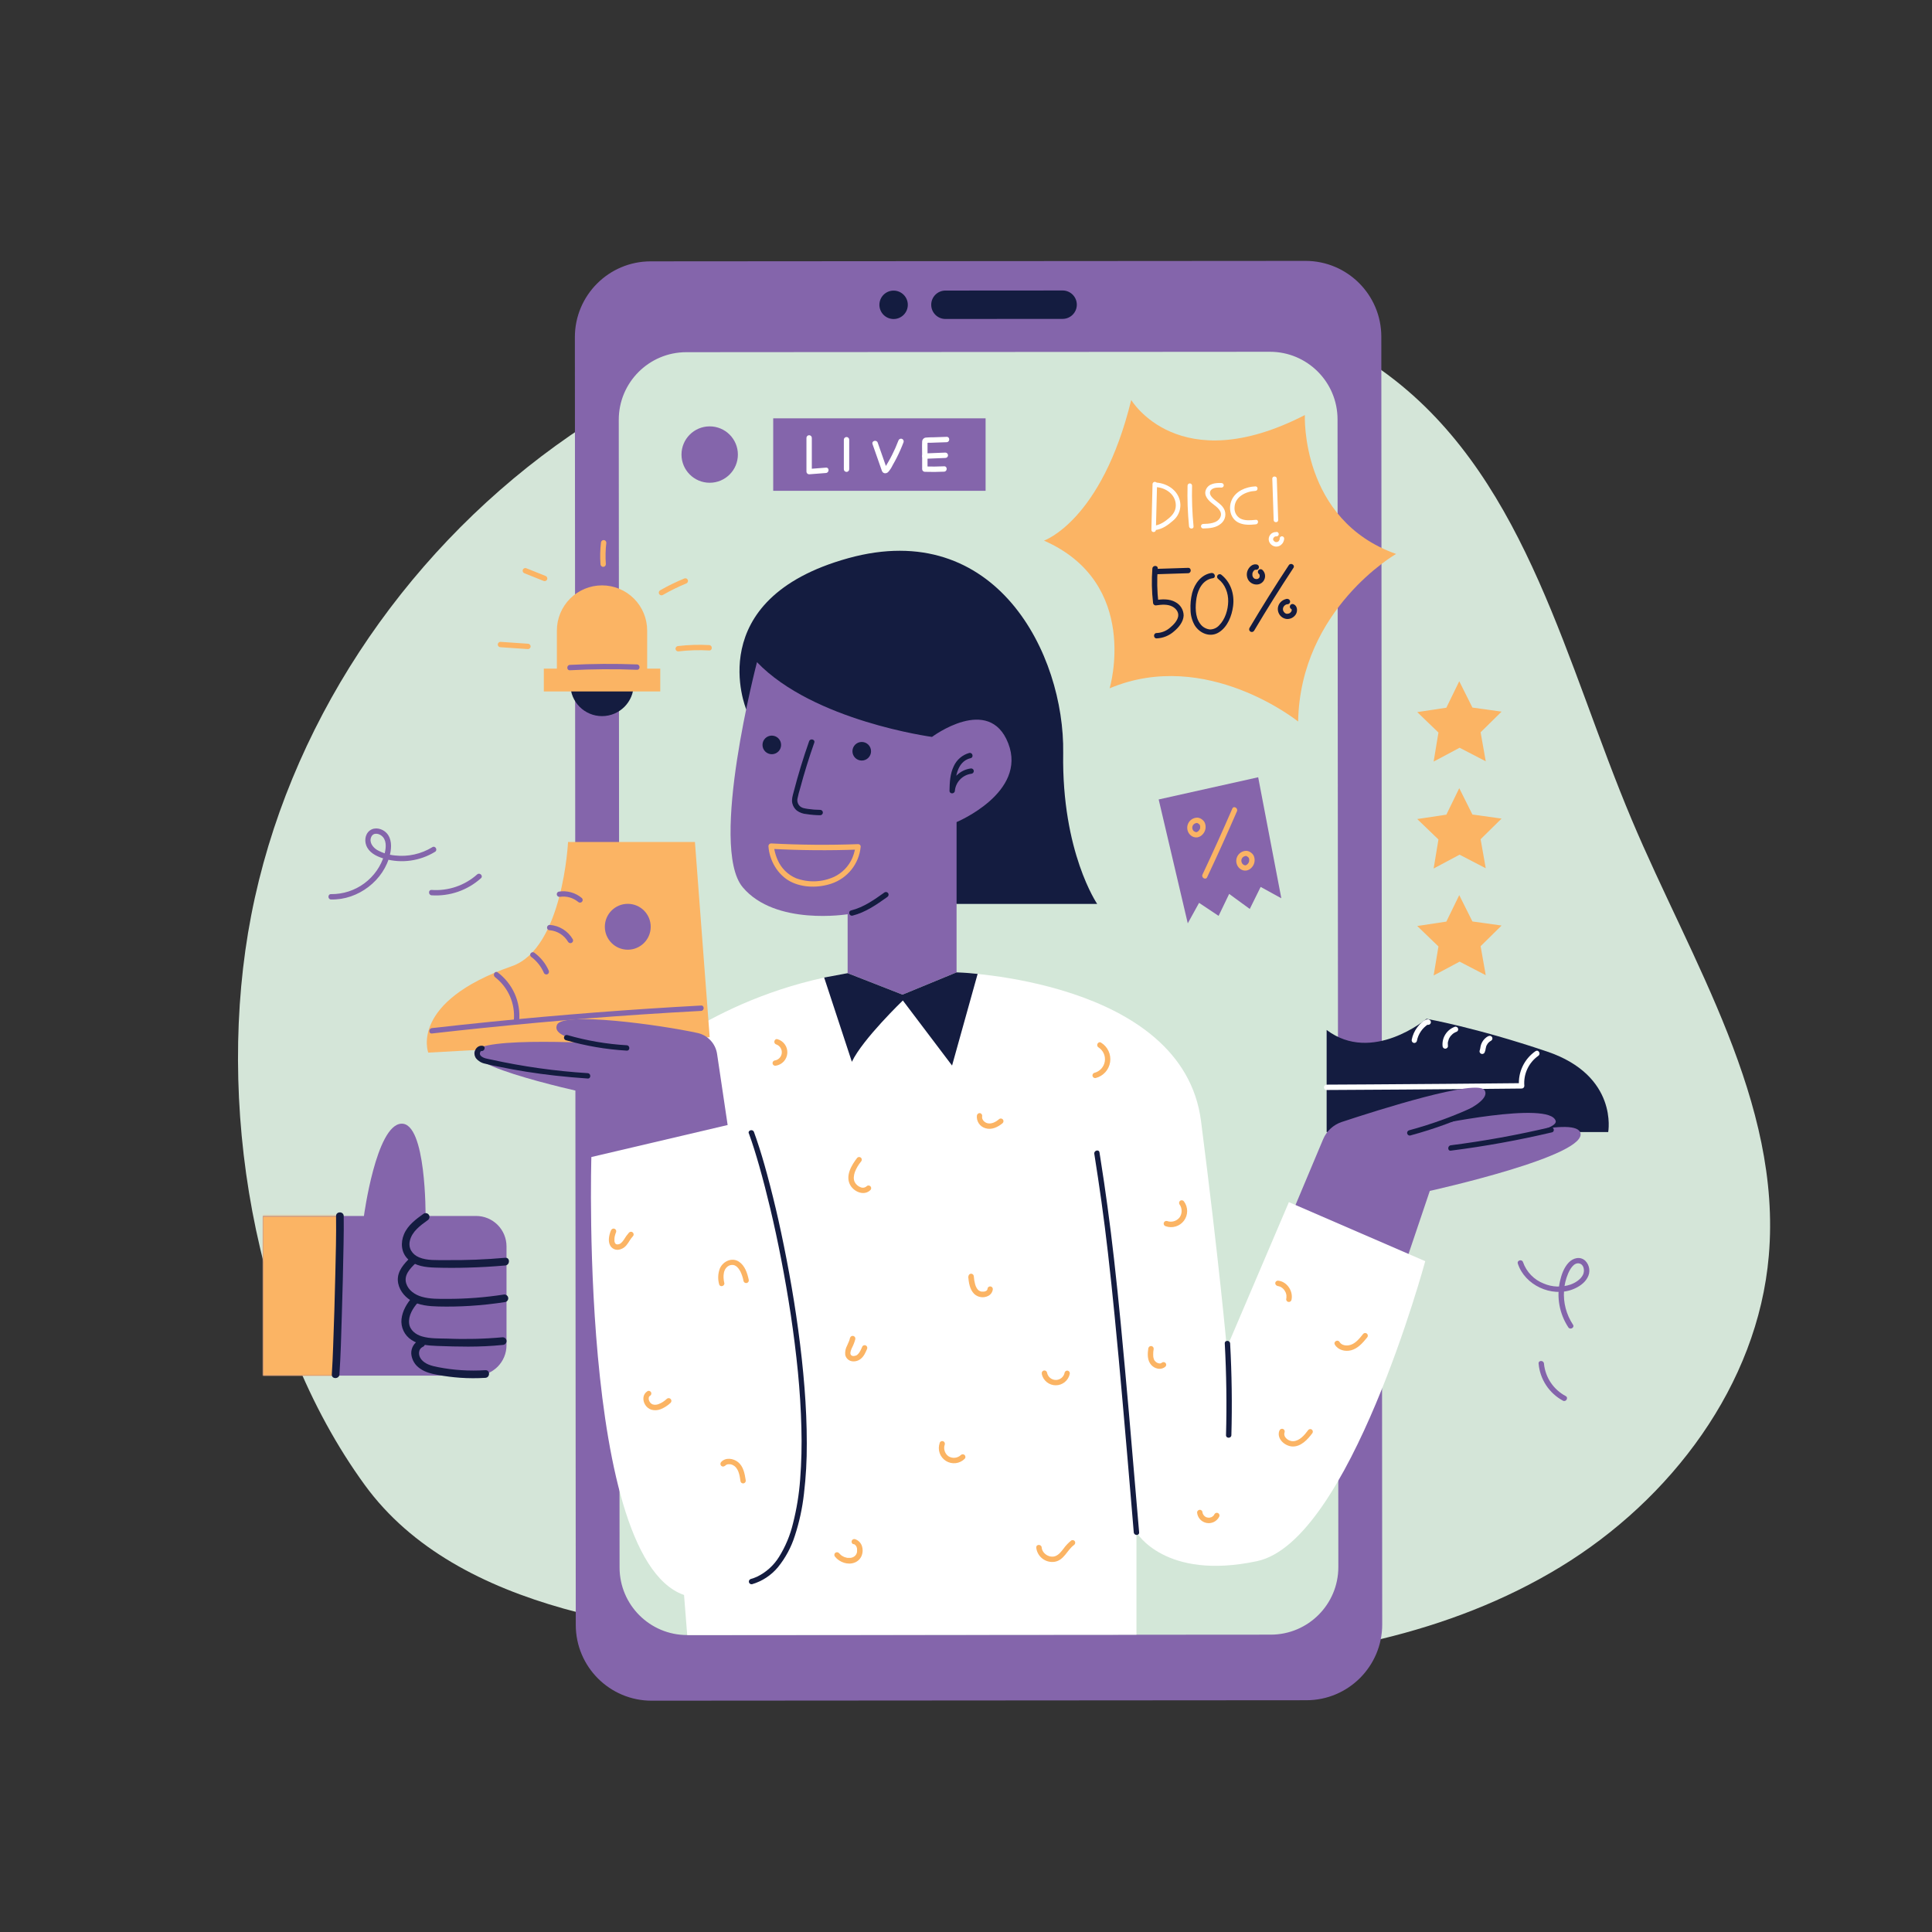 <svg xmlns="http://www.w3.org/2000/svg" width="1080" height="1080" fill="none" viewBox="0 0 1080 1080" id="exciting-special-offers-and-discounts">
  <rect x="0" y="0" width="1080" height="1080" fill="#333333" stroke="none"/>
  <path fill="#D4E5D8" d="M140.44 511.617C160.79 406.787 224.18 311.757 310.67 249.137C397.16 186.517 505.57 155.997 612.28 159.997C671.84 162.217 733.19 175.837 780 212.717C854 270.997 875.59 371.477 912.17 458.257C945.64 537.677 996.17 616.127 988.77 702.007C982.58 774.207 934.04 838.347 872.13 876.007C810.22 913.667 736.43 927.657 664 929.827C591.57 931.997 519.3 923.087 447 918.397C366.9 913.187 256.14 901.786 204 830.237C140.9 743.697 120.41 614.817 140.44 511.617Z"></path>
  <path fill="#8465AB" d="M321.357 188.517L321.859 908.337C321.876 931.748 340.868 950.713 364.279 950.697L730.309 950.441C753.72 950.425 772.686 931.433 772.669 908.022L772.167 188.202C772.15 164.791 753.158 145.825 729.747 145.842L363.717 146.097C340.306 146.113 321.34 165.105 321.357 188.517Z"></path>
  <path fill="#D3E7D8" d="M345.894 234.681L346.342 876.251C346.357 897.117 363.283 914.019 384.148 914.005L710.388 913.777C731.254 913.763 748.156 896.836 748.142 875.971L747.694 234.401C747.679 213.536 730.753 196.633 709.888 196.647L383.648 196.875C362.782 196.89 345.88 213.816 345.894 234.681Z"></path>
  <path fill="#141C40" d="M499.53 178.333C503.915 178.333 507.47 174.778 507.47 170.393 507.47 166.008 503.915 162.453 499.53 162.453 495.145 162.453 491.59 166.008 491.59 170.393 491.59 174.778 495.145 178.333 499.53 178.333ZM528.493 162.427C524.107 162.43 520.555 165.987 520.558 170.372 520.561 174.758 524.119 178.31 528.504 178.307L594.014 178.261C598.399 178.258 601.951 174.701 601.948 170.316 601.945 165.931 598.388 162.378 594.003 162.381L528.493 162.427ZM741.6 575.761V632.821H899C899 632.821 904.78 601.331 864.82 587.821 824.86 574.311 797.43 569.531 797.43 569.531 797.43 569.531 767.11 595.001 741.6 575.761Z"></path>
  <path fill="#fff" d="M858.41 587.567C855.295 589.708 852.797 592.63 851.167 596.04 849.536 599.45 848.83 603.229 849.12 606.997L850.62 605.497C822.253 605.784 793.877 606.014 765.49 606.187L741.6 606.317C741.202 606.317 740.821 606.475 740.539 606.757 740.258 607.038 740.1 607.42 740.1 607.817 740.1 608.215 740.258 608.597 740.539 608.878 740.821 609.159 741.202 609.317 741.6 609.317 769.967 609.177 798.343 608.981 826.73 608.727L850.62 608.497C851.018 608.497 851.399 608.339 851.681 608.058 851.962 607.777 852.12 607.395 852.12 606.997 851.84 603.761 852.413 600.508 853.781 597.562 855.15 594.616 857.266 592.081 859.92 590.207 861.5 589.117 860 586.517 858.41 587.617V587.567ZM798.92 569.903C797.25 569.523 795.92 570.523 794.75 571.553 793.791 572.398 792.929 573.347 792.18 574.383 790.693 576.383 789.668 578.688 789.18 581.133 789.084 581.509 789.134 581.908 789.319 582.249 789.505 582.59 789.812 582.849 790.18 582.973 790.558 583.079 790.962 583.034 791.308 582.848 791.653 582.661 791.912 582.347 792.03 581.973 792.393 579.988 793.181 578.105 794.34 576.453 794.868 575.676 795.478 574.958 796.16 574.313 796.542 573.936 796.946 573.582 797.37 573.253 797.24 573.353 797.43 573.253 797.46 573.193L797.83 572.953C797.83 572.953 798.18 572.803 798.03 572.853 798.21 572.793 798.21 572.853 798.03 572.853 798.409 572.946 798.809 572.887 799.146 572.69 799.482 572.493 799.729 572.172 799.833 571.796 799.937 571.42 799.89 571.018 799.703 570.676 799.516 570.334 799.203 570.078 798.83 569.963L798.92 569.903ZM813.21 574.003C811.05 574.79 809.212 576.269 807.98 578.21 806.748 580.15 806.193 582.444 806.4 584.733 806.408 585.129 806.568 585.506 806.848 585.785 807.127 586.065 807.505 586.225 807.9 586.233 808.63 586.233 809.5 585.573 809.4 584.733 809.34 584.259 809.32 583.781 809.34 583.303V582.973C809.34 582.913 809.34 582.603 809.34 582.923L809.46 582.283C809.573 581.817 809.717 581.36 809.89 580.913 809.81 581.113 809.89 580.973 809.89 580.853 809.89 580.733 809.98 580.653 810.03 580.563 810.08 580.473 810.26 580.133 810.38 579.933 810.491 579.744 810.611 579.56 810.74 579.383L810.93 579.123C810.73 579.373 811.01 579.043 811.03 579.013 811.336 578.653 811.67 578.319 812.03 578.013L812.28 577.813C812.03 578.013 812.37 577.753 812.39 577.733 812.567 577.604 812.751 577.484 812.94 577.373 813.127 577.26 813.317 577.16 813.51 577.073 813.51 577.073 813.94 576.883 813.63 577.003L814 576.863C814.195 576.815 814.378 576.729 814.539 576.609 814.7 576.489 814.835 576.338 814.937 576.165 815.038 575.992 815.104 575.8 815.13 575.601 815.156 575.402 815.142 575.2 815.088 575.006 815.035 574.813 814.943 574.632 814.818 574.475 814.694 574.317 814.539 574.187 814.363 574.09 814.187 573.994 813.993 573.934 813.793 573.914 813.593 573.894 813.392 573.914 813.2 573.973L813.21 574.003ZM831.9 579.216C830.483 579.992 829.314 581.154 828.53 582.567 828.139 583.264 827.852 584.015 827.68 584.797 827.59 585.197 827.54 585.597 827.47 586.007 827.47 586.187 827.4 586.367 827.36 586.547L827.27 586.837C827.17 587.137 827.38 586.627 827.27 586.927 827.068 587.27 827.012 587.679 827.112 588.065 827.212 588.45 827.462 588.78 827.805 588.982 828.148 589.183 828.558 589.24 828.943 589.14 829.329 589.039 829.658 588.79 829.86 588.447 830.218 587.676 830.448 586.852 830.54 586.007 830.599 585.668 830.683 585.333 830.79 585.007 830.79 584.847 830.89 584.697 830.95 584.547 830.82 584.807 831.01 584.397 830.95 584.547L831.07 584.307C831.215 584.017 831.382 583.74 831.57 583.476 831.615 583.398 831.669 583.324 831.73 583.257 831.57 583.447 831.66 583.327 831.73 583.257L832.09 582.846C832.21 582.736 832.32 582.617 832.44 582.517L832.65 582.337C832.75 582.337 832.99 582.087 833.09 582.027 833.19 581.967 833.4 581.847 833.56 581.757 833.886 581.553 834.123 581.233 834.221 580.862 834.32 580.49 834.273 580.095 834.09 579.757 833.884 579.419 833.556 579.175 833.174 579.074 832.792 578.973 832.385 579.024 832.04 579.216H831.9Z"></path>
  <path fill="#8465AB" d="M721.28 680.541L739.65 636.811C740.597 634.558 742.014 632.534 743.808 630.875C745.602 629.216 747.73 627.96 750.05 627.191C770.36 620.471 825.78 602.871 829.9 609.471C834.95 617.551 799.58 629.341 799.58 629.341C799.58 629.341 866.4 615.081 869.65 626.621C871.32 632.541 829.9 638.721 829.9 638.721C829.9 638.721 879.06 623.931 883.27 632.821C889.45 645.821 799.27 665.721 799.27 665.721L781.42 718.611L721.28 680.541Z"></path>
  <path fill="#fff" d="M473.83 544.003L534.73 543.562C534.73 543.562 661.22 547.392 671.38 626.672C681.54 705.952 685.78 753.372 685.78 753.372L720.5 672.003L796.72 705.003C796.72 705.003 754.38 861.672 702.72 872.682C651.06 883.693 635.29 856.593 635.29 856.593V913.802L384.16 914.003L358.87 595.802C358.87 595.802 401.62 555.633 473.83 544.003Z"></path>
  <path fill="#141C40" d="M417.12 396.449C417.12 396.449 391.56 334.959 474.12 312.049C556.68 289.139 595.2 365.659 594.33 420.999C593.46 476.339 613.33 505.299 613.33 505.299H534.73L417.12 396.449Z"></path>
  <path fill="#8465AB" d="M423.16 370.148C423.16 370.148 396.16 473.248 415.16 495.948C433.38 517.728 473.83 511.058 473.83 511.058V543.998L504.5 555.998L534.73 543.548V459.548C534.73 459.548 574.29 443.098 563.62 415.548C552.95 387.998 521 411.938 521 411.938C521 411.938 454.72 403.048 423.16 370.148Z"></path>
  <path fill="#141C40" d="M541.8 420.913C539.904 421.44 538.147 422.377 536.653 423.658 535.158 424.938 533.962 426.53 533.15 428.323 531.08 432.583 530.86 437.393 530.78 442.053 530.78 443.993 533.64 443.953 533.78 442.053 534.012 439.68 535.034 437.453 536.682 435.73 538.33 434.008 540.51 432.889 542.87 432.553 543.264 432.54 543.638 432.378 543.917 432.099 544.195 431.821 544.357 431.446 544.37 431.053 544.367 430.656 544.208 430.276 543.928 429.995 543.647 429.714 543.267 429.555 542.87 429.553 539.72 429.917 536.794 431.361 534.59 433.64 532.385 435.92 531.039 438.892 530.78 442.053H533.78C533.9 435.423 534.64 425.683 542.59 423.813 544.47 423.363 543.68 420.473 541.8 420.913ZM452.3 414.368C449 423.748 446.103 433.255 443.61 442.888 443.08 444.888 442.45 446.888 442.89 448.958 443.256 450.61 444.169 452.09 445.48 453.158 447.088 454.292 448.977 454.963 450.94 455.098 453.438 455.49 455.962 455.697 458.49 455.718 458.888 455.718 459.269 455.56 459.551 455.279 459.832 454.998 459.99 454.616 459.99 454.218 459.99 453.821 459.832 453.439 459.551 453.158 459.269 452.876 458.888 452.718 458.49 452.718 456.231 452.709 453.975 452.538 451.74 452.208 450.11 451.948 448.35 451.798 447.11 450.608 446.581 450.098 446.183 449.469 445.948 448.773 445.713 448.077 445.649 447.334 445.76 446.608 446.184 444.512 446.718 442.439 447.36 440.398 449.647 431.892 452.257 423.478 455.19 415.158 455.83 413.338 452.93 412.548 452.3 414.368ZM431.44 421.611C434.312 421.611 436.64 419.283 436.64 416.411 436.64 413.539 434.312 411.211 431.44 411.211 428.568 411.211 426.24 413.539 426.24 416.411 426.24 419.283 428.568 421.611 431.44 421.611ZM481.72 425.158C484.592 425.158 486.92 422.83 486.92 419.958 486.92 417.086 484.592 414.758 481.72 414.758 478.848 414.758 476.52 417.086 476.52 419.958 476.52 422.83 478.848 425.158 481.72 425.158Z"></path>
  <path fill="#FBB464" d="M479.62 471.877C463.44 472.47 447.253 472.337 431.06 471.477C430.663 471.479 430.283 471.638 430.002 471.919C429.721 472.2 429.563 472.58 429.56 472.977C430.06 480.977 434.76 489.107 441.91 492.817C448.77 496.367 457.63 496.377 464.84 493.927C469.247 492.437 473.129 489.704 476.017 486.058C478.906 482.411 480.678 478.007 481.12 473.377C481.25 471.447 478.25 471.457 478.12 473.377C478.12 473.557 478.12 473.737 478.06 473.917C478.13 473.367 478.06 473.917 478.06 474.147C478.06 474.377 477.96 474.747 477.9 475.037C477.567 476.613 477.082 478.154 476.45 479.637C474.447 484.245 470.846 487.974 466.31 490.137C459.58 493.209 451.908 493.493 444.97 490.927C440.359 488.964 436.681 485.3 434.7 480.697C433.91 478.92 433.317 477.062 432.93 475.157C432.86 474.807 432.8 474.457 432.74 474.107L432.68 473.677C432.68 473.467 432.68 474.087 432.68 473.677C432.68 473.457 432.63 473.237 432.61 473.017L431.11 474.517C447.29 475.377 463.477 475.51 479.67 474.917C481.55 474.807 481.56 471.797 479.62 471.877Z"></path>
  <path fill="#141C40" d="M476.6 511.833C483.85 510.003 490 505.703 496 501.423C496.335 501.215 496.578 500.887 496.679 500.506C496.779 500.124 496.73 499.719 496.54 499.373C496.338 499.032 496.009 498.784 495.626 498.683C495.242 498.582 494.834 498.636 494.49 498.833C488.71 502.963 482.76 507.193 475.77 508.933C473.9 509.403 474.69 512.293 476.57 511.833H476.6Z"></path>
  <path fill="#FBB464" d="M317.54 470.672H388.47L396.72 579.832L239.39 588.412C239.39 588.412 228.59 560.142 286.18 540.082C314.68 530.162 317.54 470.672 317.54 470.672Z"></path>
  <path fill="#8465AB" d="M350.93 530.89C358.01 530.89 363.75 525.15 363.75 518.07 363.75 510.99 358.01 505.25 350.93 505.25 343.85 505.25 338.11 510.99 338.11 518.07 338.11 525.15 343.85 530.89 350.93 530.89ZM276.69 546.208C280.37 549.044 283.268 552.77 285.11 557.036 286.952 561.301 287.678 565.965 287.22 570.588 287.03 572.508 290.03 572.498 290.22 570.588 290.686 565.438 289.828 560.255 287.727 555.529 285.627 550.804 282.355 546.694 278.22 543.588 276.68 542.428 275.22 545.028 276.71 546.178L276.69 546.208Z"></path>
  <path fill="#8465AB" d="M241.44 577.726C260.94 575.506 280.46 573.506 300 571.726 319.54 569.946 339.103 568.403 358.69 567.096 369.757 566.356 380.83 565.69 391.91 565.096 393.83 564.996 393.84 561.996 391.91 562.096 372.317 563.156 352.737 564.443 333.17 565.956 313.603 567.47 294.06 569.206 274.54 571.166 263.5 572.28 252.467 573.463 241.44 574.716 239.55 574.936 239.52 577.936 241.44 577.716V577.726ZM297.08 535.002 297.39 535.232 297.51 535.322 298.11 535.812C298.48 536.122 298.84 536.452 299.19 536.812 299.9 537.511 300.568 538.252 301.19 539.032 301.19 539.032 301.33 539.212 301.24 539.092L301.47 539.402 301.92 540.022C302.19 540.422 302.46 540.832 302.71 541.252 303.236 542.133 303.704 543.049 304.11 543.992 304.312 544.333 304.641 544.581 305.024 544.682 305.408 544.783 305.816 544.729 306.16 544.532 306.494 544.321 306.736 543.991 306.836 543.608 306.936 543.226 306.888 542.819 306.7 542.472 304.925 538.476 302.119 535.025 298.57 532.472 298.231 532.287 297.834 532.24 297.462 532.341 297.089 532.441 296.77 532.682 296.57 533.012 296.38 533.357 296.331 533.763 296.431 534.144 296.532 534.526 296.775 534.854 297.11 535.062L297.08 535.002ZM307.29 520.003C309.404 520.189 311.442 520.879 313.235 522.015 315.027 523.151 316.52 524.701 317.59 526.533 317.798 526.862 318.125 527.097 318.502 527.189 318.879 527.281 319.278 527.223 319.613 527.027 319.949 526.832 320.195 526.514 320.301 526.14 320.407 525.766 320.363 525.366 320.18 525.023 318.842 522.744 316.969 520.825 314.723 519.431 312.477 518.038 309.926 517.211 307.29 517.023 306.892 517.023 306.511 517.181 306.229 517.463 305.948 517.744 305.79 518.126 305.79 518.523 305.79 518.921 305.948 519.303 306.229 519.584 306.511 519.865 306.892 520.023 307.29 520.023V520.003ZM313.06 501.329C314.849 501.066 316.674 501.182 318.416 501.669 320.158 502.157 321.777 503.005 323.17 504.159 323.456 504.431 323.836 504.582 324.23 504.582 324.624 504.582 325.004 504.431 325.29 504.159 325.568 503.877 325.725 503.496 325.725 503.099 325.725 502.703 325.568 502.322 325.29 502.039 323.513 500.533 321.431 499.431 319.186 498.809 316.941 498.188 314.588 498.062 312.29 498.439 311.916 498.555 311.603 498.812 311.416 499.156 311.229 499.5 311.184 499.903 311.29 500.279 311.402 500.658 311.656 500.979 311.999 501.174 312.342 501.37 312.747 501.426 313.13 501.329H313.06Z"></path>
  <path fill="#8465AB" d="M408.39 639.892L400.85 589.142C400.429 586.314 399.159 583.68 397.207 581.59C395.255 579.501 392.713 578.054 389.92 577.442C369.08 572.882 314.71 565.442 311.39 572.822C307.13 582.212 341.54 583.612 341.54 583.612C341.54 583.612 266.37 578.752 265.16 588.412C263.95 598.072 336.77 613.002 336.77 613.002L339.93 659.632L408.39 639.892Z"></path>
  <path fill="#fff" d="M416.46 626.617L330.58 646.787C330.58 646.787 323.19 892.887 391.05 893.057C498.89 893.317 416.46 626.617 416.46 626.617Z"></path>
  <path fill="#141C40" d="M316.35 581.488C327.432 584.684 338.836 586.636 350.35 587.308 352.28 587.418 352.27 584.418 350.35 584.308 339.092 583.645 327.943 581.73 317.11 578.598 316.731 578.505 316.331 578.563 315.994 578.761 315.658 578.958 315.411 579.279 315.307 579.655 315.203 580.031 315.25 580.432 315.437 580.775 315.624 581.117 315.937 581.373 316.31 581.488H316.35ZM269.83 584.607C266.09 584.067 264.02 588.607 266.06 591.547 267.347 593.14 269.158 594.225 271.17 594.607 273.55 595.237 275.99 595.707 278.4 596.207 288.96 598.393 299.603 600.083 310.33 601.277 316.377 601.943 322.443 602.483 328.53 602.897 330.46 603.027 330.45 600.027 328.53 599.897 310.331 598.754 292.248 596.209 274.44 592.287 272.63 591.887 270.24 591.627 268.86 590.287 268.63 590.089 268.455 589.835 268.353 589.549 268.251 589.263 268.226 588.955 268.28 588.657 268.34 588.327 268.67 587.487 269.03 587.537 270.92 587.817 271.73 584.927 269.83 584.647V584.607ZM473.83 543.997 504.5 555.997 534.73 543.547C534.73 543.547 540.15 543.697 546.5 544.427L532.21 595.647 504.7 559.277C504.7 559.277 482.26 580.837 476.2 593.557L460.71 546.447 473.83 543.997ZM418.62 633.568C420.78 639.488 422.62 645.518 424.35 651.568 426.62 659.568 428.67 667.568 430.58 675.568 432.813 684.968 434.847 694.415 436.68 703.908 438.68 714.208 440.467 724.541 442.04 734.908 443.63 745.538 444.98 756.208 446.04 766.908 447.04 777.308 447.73 787.728 447.98 798.168 448.255 807.793 448.025 817.427 447.29 827.028 446.679 835.323 445.341 843.548 443.29 851.608 441.708 858.236 439.063 864.564 435.46 870.348 432.516 875.088 428.294 878.901 423.28 881.348 422.113 881.885 420.906 882.329 419.67 882.678 419.297 882.793 418.984 883.049 418.797 883.391 418.61 883.734 418.563 884.135 418.667 884.511 418.771 884.887 419.018 885.208 419.354 885.405 419.691 885.603 420.091 885.661 420.47 885.568 426.096 883.9 431.102 880.605 434.86 876.098 439.074 870.907 442.276 864.971 444.3 858.598 446.813 850.928 448.528 843.02 449.42 834.998 450.525 825.656 451.052 816.255 451 806.848 451 796.498 450.54 786.148 449.73 775.848 448.89 764.988 447.67 754.158 446.21 743.368 444.77 732.748 443.08 722.171 441.14 711.638 439.333 701.731 437.333 691.858 435.14 682.018 433.213 673.458 431.107 664.945 428.82 656.478 427.01 649.808 425.08 643.168 422.82 636.618 422.38 635.338 421.94 634.058 421.47 632.788 420.82 630.988 417.92 631.788 418.58 633.588L418.62 633.568ZM611.72 645.004C613.133 653.897 614.467 662.804 615.72 671.724 617.03 681.064 618.22 690.584 619.32 700.084 620.69 711.904 621.92 723.734 623.08 735.574 624.64 751.36 626.107 767.16 627.48 782.974 629.373 804.414 631.213 825.86 633 847.314L633.78 856.604C633.94 858.514 636.94 858.534 636.78 856.604 634.907 834.297 633 811.984 631.06 789.664 629.62 773.23 628.117 756.8 626.55 740.374 625.37 728.164 624.13 715.954 622.74 703.754 621.633 693.934 620.413 684.12 619.08 674.314 617.867 665.374 616.553 656.45 615.14 647.544 614.97 646.434 614.79 645.314 614.62 644.204 614.31 642.304 611.42 643.104 611.72 645.004ZM684.65 751.002C685.583 768.062 685.817 785.146 685.35 802.252 685.3 804.182 688.3 804.182 688.35 802.252 688.823 785.166 688.59 768.082 687.65 751.002 687.54 749.082 684.54 749.062 684.65 751.002ZM788.44 634.718C801.778 631.119 814.772 626.347 827.27 620.459 829.02 619.629 827.5 617.049 825.76 617.859 813.493 623.645 800.736 628.33 787.64 631.859 787.267 631.974 786.954 632.23 786.767 632.572 786.58 632.914 786.533 633.316 786.637 633.692 786.741 634.068 786.988 634.388 787.324 634.586 787.661 634.783 788.061 634.841 788.44 634.749V634.718ZM866.72 630.108C848.337 634.452 829.738 637.826 811 640.218 809.11 640.458 809.09 643.458 811 643.218 830.006 640.804 848.872 637.393 867.52 632.998 869.39 632.558 868.6 629.668 866.72 630.108Z"></path>
  <path fill="#FBB464" d="M433.89 583.83C434.886 584.169 435.737 584.836 436.304 585.721 436.871 586.607 437.121 587.659 437.012 588.705 436.902 589.752 436.441 590.729 435.703 591.479 434.965 592.228 433.994 592.705 432.95 592.83 432.569 592.938 432.245 593.191 432.048 593.535 431.852 593.88 431.799 594.287 431.9 594.67 432.014 595.05 432.27 595.371 432.615 595.566 432.959 595.762 433.366 595.817 433.75 595.72 435.45 595.445 437.006 594.6 438.163 593.325 439.32 592.049 440.01 590.419 440.119 588.7 440.228 586.982 439.751 585.277 438.764 583.865 437.778 582.454 436.341 581.419 434.69 580.93 432.85 580.34 432.06 583.24 433.89 583.82V583.83ZM479.21 647.2C475.99 651.3 472.31 657.47 475.4 662.66 477.61 666.36 483.16 668.66 486.6 665.21 486.865 664.926 487.009 664.55 487.002 664.161 486.995 663.773 486.838 663.402 486.563 663.127 486.288 662.852 485.918 662.695 485.529 662.688 485.14 662.681 484.764 662.825 484.48 663.09 484.024 663.52 483.449 663.802 482.83 663.9 482.211 663.998 481.577 663.908 481.01 663.64 479.634 663.124 478.495 662.12 477.81 660.82 476.94 659.13 477.27 656.94 477.87 655.19 478.693 653.057 479.862 651.074 481.33 649.32 481.599 649.033 481.749 648.654 481.749 648.26 481.749 647.867 481.599 647.488 481.33 647.2 481.047 646.922 480.667 646.766 480.27 646.766 479.873 646.766 479.493 646.922 479.21 647.2ZM546.12 623.327C545.88 624.926 546.232 626.557 547.11 627.914 547.989 629.272 549.333 630.261 550.89 630.697 554.32 631.777 557.89 630.047 560.48 627.837 560.627 627.7 560.746 627.534 560.828 627.35 560.91 627.166 560.954 626.967 560.957 626.766 560.961 626.565 560.924 626.364 560.848 626.178 560.773 625.991 560.661 625.821 560.518 625.679 560.376 625.536 560.206 625.424 560.019 625.349 559.832 625.273 559.632 625.236 559.431 625.24 559.23 625.243 559.031 625.287 558.847 625.369 558.663 625.451 558.497 625.569 558.36 625.717 556.67 627.177 554.25 628.447 552.01 627.897 551.068 627.663 550.232 627.116 549.64 626.347 549.406 626.015 549.221 625.651 549.09 625.267 549.09 625.167 549.04 625.057 549.01 624.957 548.9 624.497 549.01 625.057 549.01 624.787 548.982 624.564 548.982 624.339 549.01 624.117 549.104 623.741 549.053 623.343 548.868 623.002 548.683 622.662 548.377 622.403 548.01 622.277 547.627 622.175 547.219 622.229 546.875 622.425 546.531 622.621 546.278 622.945 546.17 623.327H546.12ZM614 585.452C615.305 586.269 616.342 587.452 616.98 588.854 617.618 590.255 617.83 591.814 617.589 593.335 617.348 594.856 616.665 596.272 615.625 597.408 614.585 598.544 613.234 599.349 611.74 599.722 611.367 599.837 611.054 600.093 610.867 600.436 610.68 600.778 610.633 601.18 610.737 601.556 610.841 601.932 611.088 602.252 611.424 602.449 611.761 602.647 612.161 602.705 612.54 602.612 614.601 602.08 616.459 600.955 617.886 599.375 619.312 597.796 620.242 595.832 620.562 593.728 620.882 591.624 620.576 589.472 619.683 587.541 618.79 585.609 617.35 583.982 615.54 582.862 613.91 581.812 612.41 584.412 614.03 585.452H614ZM541.23 713.562C541.55 716.962 542.02 720.682 544.53 723.242 545.558 724.24 546.874 724.89 548.292 725.1 549.709 725.31 551.157 725.069 552.43 724.412 553.148 724.049 553.76 723.508 554.21 722.841 554.66 722.174 554.932 721.404 555 720.602 555 720.204 554.842 719.823 554.561 719.542 554.279 719.26 553.898 719.102 553.5 719.102 553.102 719.102 552.721 719.26 552.439 719.542 552.158 719.823 552 720.204 552 720.602 552 720.342 552 720.502 552 720.602 552 720.702 551.93 720.812 551.91 720.912 551.91 720.692 551.98 720.782 551.91 720.912 551.84 721.042 551.76 721.152 551.68 721.272 551.77 721.172 551.81 721.062 551.68 721.272L551.45 721.492C551.26 721.672 551.64 721.382 551.45 721.492L551.12 721.682C551.12 721.682 550.77 721.862 550.95 721.782 551.13 721.702 550.82 721.782 550.77 721.842 550.534 721.916 550.293 721.976 550.05 722.022 549.79 722.082 550.29 722.022 549.93 722.022H549.57C549.31 722.022 549.06 722.022 548.8 722.022 549.07 722.022 548.88 722.022 548.73 722.022L548.39 721.952 548.05 721.842C547.992 721.827 547.935 721.807 547.88 721.782 547.68 721.722 548.11 721.892 547.88 721.782 547.65 721.672 547.44 721.542 547.22 721.412 547 721.282 547.35 721.552 547.16 721.412L546.78 721.062C546.369 720.652 546.031 720.175 545.78 719.652 545.653 719.419 545.539 719.179 545.44 718.932 545.312 718.605 545.202 718.271 545.11 717.932 544.71 716.482 544.462 714.994 544.37 713.492 544.36 713.098 544.199 712.722 543.919 712.443 543.64 712.164 543.265 712.002 542.87 711.992 542.473 711.995 542.093 712.154 541.812 712.434 541.532 712.715 541.373 713.095 541.37 713.492L541.23 713.562ZM475.16 747.892C475.088 748.265 474.991 748.632 474.87 748.992 474.81 749.172 474.75 749.362 474.68 749.542 474.61 749.722 474.61 749.732 474.57 749.822 474.53 749.912 474.39 750.252 474.49 750.022 474.16 750.782 473.8 751.532 473.49 752.292 472.657 753.837 472.309 755.597 472.49 757.342 472.665 758.21 473.087 759.008 473.707 759.64 474.326 760.272 475.116 760.711 475.98 760.902 476.901 761.082 477.851 761.054 478.759 760.818 479.668 760.583 480.512 760.147 481.23 759.542 483 758.102 483.9 755.942 484.76 753.902 484.819 753.71 484.839 753.509 484.819 753.309 484.799 753.109 484.739 752.916 484.643 752.74 484.547 752.564 484.416 752.409 484.259 752.284 484.101 752.159 483.92 752.067 483.727 752.014 483.534 751.96 483.331 751.946 483.132 751.972 482.933 751.998 482.742 752.064 482.568 752.165 482.395 752.267 482.244 752.402 482.124 752.563 482.004 752.724 481.918 752.907 481.87 753.102L481.72 753.432C481.65 753.612 481.57 753.792 481.49 753.962 481.32 754.342 481.14 754.722 480.94 755.092 480.74 755.462 480.59 755.712 480.39 756.012 480.218 756.301 480.01 756.566 479.77 756.802 479.641 756.943 479.504 757.077 479.36 757.202L479.11 757.422 478.69 757.682 478.5 757.772C478.36 757.852 478.66 757.772 478.4 757.772 478.092 757.886 477.774 757.97 477.45 758.022 477.71 758.022 477.39 758.022 477.3 758.022 477.117 758.032 476.933 758.032 476.75 758.022 477.06 758.022 476.64 758.022 476.55 757.962 476.46 757.902 476.11 757.792 476.35 757.912 476.21 757.842 476.08 757.762 475.95 757.682 475.859 757.61 475.776 757.53 475.7 757.442 475.7 757.442 475.5 757.192 475.61 757.342 475.72 757.492 475.61 757.342 475.61 757.282 475.61 757.222 475.4 756.872 475.46 757.022 475.52 757.172 475.4 756.832 475.39 756.752 475.38 756.672 475.39 756.632 475.39 756.582 475.39 756.532 475.39 756.852 475.39 756.582 475.39 756.312 475.39 756.292 475.39 756.152 475.39 756.012 475.48 755.672 475.39 755.992 475.46 755.692 475.52 755.392 475.61 755.102 475.7 754.812 475.81 754.482 475.93 754.182L476.04 753.912C476.12 753.732 476.2 753.542 476.29 753.362 477.069 751.868 477.679 750.291 478.11 748.662 478.207 748.278 478.151 747.871 477.956 747.527 477.76 747.182 477.439 746.926 477.06 746.812 476.682 746.708 476.279 746.754 475.934 746.941 475.589 747.127 475.33 747.439 475.21 747.812L475.16 747.892ZM525.28 806.698C524.646 808.51 524.647 810.485 525.282 812.298 525.918 814.11 527.151 815.653 528.779 816.672 530.406 817.692 532.332 818.128 534.24 817.909 536.148 817.69 537.926 816.829 539.28 815.468 539.545 815.183 539.689 814.807 539.682 814.418 539.676 814.03 539.518 813.659 539.243 813.384 538.968 813.109 538.598 812.952 538.209 812.945 537.82 812.938 537.444 813.083 537.16 813.348 536.248 814.226 535.068 814.774 533.808 814.903 532.548 815.031 531.281 814.734 530.21 814.058 529.744 813.731 529.33 813.336 528.98 812.888 528.791 812.626 528.621 812.352 528.47 812.068 528.47 812.018 528.22 811.538 528.29 811.698 528.23 811.558 528.18 811.398 528.13 811.248 527.68 810.038 527.68 808.707 528.13 807.498 528.189 807.306 528.209 807.104 528.189 806.904 528.169 806.705 528.109 806.511 528.013 806.335 527.917 806.159 527.786 806.004 527.629 805.879 527.471 805.754 527.29 805.663 527.097 805.609 526.904 805.555 526.701 805.541 526.502 805.567 526.303 805.593 526.112 805.659 525.938 805.761 525.765 805.862 525.614 805.997 525.494 806.158 525.374 806.319 525.288 806.503 525.24 806.698H525.28ZM582.35 768.077C582.736 769.864 583.722 771.465 585.145 772.614 586.568 773.763 588.341 774.389 590.17 774.389 591.999 774.389 593.772 773.763 595.195 772.614 596.618 771.465 597.604 769.864 597.99 768.077 598.088 767.7 598.04 767.3 597.854 766.959 597.668 766.617 597.359 766.359 596.99 766.237 596.613 766.13 596.21 766.176 595.867 766.362 595.523 766.549 595.266 766.863 595.15 767.237 594.953 768.402 594.35 769.459 593.447 770.222 592.545 770.984 591.401 771.403 590.22 771.403 589.038 771.403 587.895 770.984 586.993 770.222 586.09 769.459 585.487 768.402 585.29 767.237 585.242 767.042 585.156 766.858 585.036 766.697 584.916 766.536 584.765 766.401 584.592 766.3 584.418 766.198 584.227 766.132 584.028 766.106 583.829 766.08 583.626 766.095 583.433 766.148 583.24 766.202 583.059 766.293 582.901 766.418 582.744 766.543 582.613 766.698 582.517 766.874 582.421 767.05 582.361 767.244 582.341 767.443 582.321 767.643 582.341 767.845 582.4 768.037L582.35 768.077ZM579.26 865.067C579.383 866.27 579.747 867.436 580.33 868.495 580.914 869.554 581.705 870.485 582.656 871.231 583.607 871.978 584.699 872.525 585.866 872.841 587.033 873.156 588.252 873.233 589.45 873.067 594.79 872.267 596.45 866.577 600.33 863.697 600.664 863.486 600.906 863.156 601.006 862.773 601.106 862.391 601.058 861.985 600.87 861.637 600.668 861.309 600.348 861.071 599.976 860.972 599.604 860.873 599.208 860.922 598.87 861.107 597.181 862.469 595.687 864.058 594.43 865.827 593.23 867.357 591.92 869.067 590.07 869.827 586.84 871.157 582.57 868.537 582.31 865.057 582.17 863.147 579.17 863.127 579.31 865.057L579.26 865.067ZM477.08 863.131C477.2 863.131 477.57 863.321 477.26 863.131 477.395 863.188 477.525 863.255 477.65 863.331 477.76 863.391 478.06 863.611 477.8 863.401L478.2 863.771C478.27 863.841 478.53 864.181 478.31 863.871 478.397 863.987 478.477 864.107 478.55 864.231 478.63 864.361 478.7 864.481 478.77 864.621L478.86 864.811C478.78 864.651 478.8 864.641 478.86 864.811 478.956 865.096 479.037 865.387 479.1 865.681 479.1 865.771 479.1 865.861 479.1 865.961 479.1 866.061 479.1 865.621 479.1 865.901V866.421C479.1 866.571 479.1 866.721 479.1 866.881 479.1 867.041 479.05 867.411 479.1 867.201 479.15 866.991 479.1 867.201 479.1 867.291 479.105 867.365 479.105 867.438 479.1 867.511 479.1 867.681 479.02 867.851 478.97 868.021 478.92 868.191 478.87 868.311 478.82 868.451 478.791 868.523 478.757 868.593 478.72 868.661 478.65 868.801 478.58 868.931 478.5 869.061 478.42 869.191 478.1 869.591 478.34 869.311 478.142 869.543 477.928 869.76 477.7 869.961 477.95 869.741 477.57 870.051 477.49 870.101 477.309 870.218 477.122 870.324 476.93 870.421L476.79 870.491 476.65 870.551 476.11 870.721 475.57 870.841H475.42 475.2C474.824 870.866 474.446 870.866 474.07 870.841H473.79C474.08 870.841 473.79 870.841 473.69 870.841L473.06 870.711 472.37 870.501 472.1 870.401C471.85 870.311 472.1 870.401 471.98 870.401 471.558 870.215 471.15 869.997 470.76 869.751 470.58 869.631 470.39 869.501 470.22 869.371 470.05 869.241 470.37 869.501 470.22 869.371L469.94 869.131C469.581 868.825 469.246 868.491 468.94 868.131 468.657 867.853 468.277 867.697 467.88 867.697 467.483 867.697 467.103 867.853 466.82 868.131 466.546 868.416 466.393 868.796 466.393 869.191 466.393 869.586 466.546 869.966 466.82 870.251 469.31 873.351 474.01 875.021 477.82 873.461 478.718 873.108 479.532 872.57 480.207 871.88 480.883 871.191 481.405 870.367 481.74 869.461 482.338 867.856 482.391 866.099 481.89 864.461 481.616 863.5 481.107 862.623 480.409 861.909 479.71 861.195 478.845 860.666 477.89 860.371 477.511 860.278 477.111 860.337 476.774 860.534 476.438 860.731 476.191 861.052 476.087 861.428 475.983 861.804 476.03 862.206 476.217 862.548 476.404 862.89 476.717 863.146 477.09 863.261L477.08 863.131ZM341.49 687.858C340.49 690.398 339.68 693.858 341.17 696.378 341.597 697.095 342.207 697.684 342.939 698.085 343.671 698.486 344.496 698.684 345.33 698.658 346.271 698.58 347.187 698.311 348.021 697.868 348.855 697.424 349.59 696.815 350.18 696.078 351.53 694.498 352.4 692.508 353.74 691.148 353.887 691.01 354.006 690.845 354.088 690.661 354.17 690.477 354.214 690.278 354.217 690.077 354.221 689.875 354.184 689.675 354.108 689.488 354.033 689.302 353.921 689.132 353.778 688.989 353.636 688.847 353.466 688.735 353.279 688.659 353.092 688.584 352.892 688.547 352.691 688.55 352.49 688.554 352.291 688.598 352.107 688.68 351.923 688.762 351.757 688.88 351.62 689.028 350.529 690.264 349.561 691.604 348.73 693.028 348.366 693.605 347.929 694.132 347.43 694.598L347.2 694.798 347.11 694.868 347 694.998 346.81 695.118C346.639 695.227 346.462 695.327 346.28 695.418H346.19L345.95 695.498C345.789 695.548 345.626 695.588 345.46 695.618H345.51 345.22 345C344.76 695.618 345.21 695.668 345 695.618H344.78C344.78 695.618 344.36 695.468 344.58 695.558 344.8 695.648 344.41 695.458 344.36 695.428 344.31 695.398 344 695.178 344.16 695.308 344.32 695.438 344.04 695.188 344 695.148L343.86 694.988C343.93 695.058 344.01 695.208 343.92 695.048 343.83 694.888 343.77 694.818 343.71 694.698 343.63 694.448 343.65 694.578 343.71 694.698 343.64 694.418 343.54 694.148 343.48 693.858 343.42 693.568 343.48 694.148 343.48 693.758V693.348C343.48 693.048 343.48 692.748 343.48 692.448L343.54 691.888C343.54 692.228 343.54 691.768 343.54 691.668 343.6 691.338 343.68 691.008 343.76 690.668 343.94 689.987 344.164 689.319 344.43 688.668 344.534 688.283 344.483 687.873 344.286 687.526 344.089 687.18 343.764 686.925 343.38 686.818 342.997 686.724 342.593 686.781 342.251 686.976 341.908 687.171 341.654 687.49 341.54 687.868L341.49 687.858ZM404.84 717.001C404.09 713.671 404.13 708.911 407.84 707.361 408.46 707.12 409.129 707.035 409.79 707.111 410.385 707.189 410.952 707.412 411.44 707.761 411.667 707.904 411.876 708.076 412.06 708.271 412.31 708.509 412.544 708.763 412.76 709.031 413.234 709.648 413.65 710.307 414 711.001 414.752 712.632 415.303 714.348 415.64 716.111 415.688 716.306 415.774 716.49 415.894 716.651 416.014 716.812 416.165 716.947 416.338 717.048 416.512 717.15 416.703 717.216 416.902 717.242 417.101 717.268 417.304 717.253 417.497 717.2 417.69 717.146 417.871 717.055 418.029 716.93 418.186 716.805 418.317 716.65 418.413 716.474 418.509 716.298 418.569 716.104 418.589 715.905 418.609 715.705 418.589 715.503 418.53 715.311 417.75 711.651 416.36 707.461 413.11 705.311 409.22 702.691 404.2 705.031 402.42 709.041 401.328 711.872 401.18 714.98 402 717.901 402.43 719.781 405.32 718.991 404.89 717.101L404.84 717.001ZM361.79 777.833C359.2 779.433 359.14 782.833 360.63 785.233 361.396 786.521 362.588 787.501 364 788.003 365.751 788.522 367.626 788.434 369.32 787.753 371.376 786.922 373.258 785.715 374.87 784.193 375.014 784.051 375.128 783.881 375.206 783.695 375.285 783.508 375.326 783.308 375.327 783.105 375.327 782.903 375.288 782.702 375.212 782.515 375.135 782.327 375.022 782.157 374.88 782.013 374.738 781.869 374.568 781.755 374.381 781.677 374.195 781.598 373.995 781.558 373.792 781.557 373.59 781.556 373.389 781.595 373.202 781.671 373.014 781.748 372.844 781.861 372.7 782.003 371.385 783.272 369.827 784.262 368.12 784.913 367.339 785.207 366.501 785.32 365.67 785.243 365.379 785.2 365.092 785.137 364.81 785.053 364.65 784.993 364.65 785.003 364.81 785.053L364.59 784.953 364.17 784.703 363.97 784.553C364.11 784.663 364.11 784.663 363.97 784.553 363.83 784.443 363.73 784.333 363.61 784.203L363.37 783.923C363.59 784.193 363.27 783.773 363.24 783.723 363.147 783.582 363.064 783.435 362.99 783.283 362.99 783.223 362.76 782.743 362.88 783.083 362.785 782.814 362.705 782.541 362.64 782.263 362.635 782.187 362.635 782.11 362.64 782.033 362.64 782.233 362.64 782.253 362.64 782.033 362.64 781.813 362.64 781.733 362.64 781.573 362.64 781.413 362.64 781.423 362.64 781.343 362.64 781.563 362.64 781.583 362.64 781.413 362.64 781.243 362.69 781.193 362.72 781.093 362.739 781.022 362.762 780.952 362.79 780.883 362.7 781.073 362.7 781.083 362.79 780.883 362.88 780.683 362.93 780.633 363.02 780.513 362.79 780.833 363.1 780.513 363.16 780.403 363.22 780.293 363.28 780.293 363.16 780.403L363.37 780.273C363.54 780.173 363.689 780.041 363.808 779.884 363.927 779.726 364.013 779.547 364.063 779.356 364.113 779.166 364.124 778.967 364.097 778.772 364.07 778.576 364.005 778.388 363.905 778.218 363.805 778.048 363.673 777.899 363.516 777.78 363.358 777.661 363.179 777.575 362.988 777.525 362.797 777.475 362.599 777.464 362.403 777.491 362.208 777.518 362.02 777.583 361.85 777.683L361.79 777.833ZM405.3 819.417C405.43 819.274 405.571 819.14 405.72 819.017 405.52 819.177 405.82 818.957 405.87 818.927 405.92 818.897 406.11 818.787 406.24 818.727 405.97 818.857 406.47 818.647 406.53 818.627L406.94 818.537C407.33 818.437 406.69 818.537 407.1 818.537 407.433 818.517 407.767 818.517 408.1 818.537 407.81 818.537 408.26 818.537 408.29 818.537L408.79 818.657 409.29 818.817C409.71 818.957 409.09 818.707 409.48 818.897 409.798 819.049 410.106 819.223 410.4 819.417 410.4 819.417 410.77 819.687 410.58 819.537 410.71 819.647 410.84 819.757 410.96 819.877 413.09 821.877 413.55 825.287 413.96 828.187 414.078 828.56 414.335 828.872 414.678 829.058 415.022 829.245 415.424 829.291 415.8 829.187 416.18 829.078 416.502 828.824 416.698 828.48 416.894 828.137 416.949 827.73 416.85 827.347 416.3 823.807 415.55 819.707 412.6 817.347 409.95 815.207 405.66 814.537 403.14 817.257 402.866 817.542 402.713 817.922 402.713 818.317 402.713 818.712 402.866 819.092 403.14 819.377 403.423 819.656 403.803 819.812 404.2 819.812 404.597 819.812 404.977 819.656 405.26 819.377L405.3 819.417ZM659.31 673.194C660.148 674.321 660.578 675.7 660.53 677.104 660.523 677.769 660.401 678.429 660.17 679.054 660.091 679.311 659.984 679.56 659.85 679.794 659.74 679.994 659.63 680.194 659.5 680.384 659.5 680.384 659.22 680.764 659.34 680.614 658.528 681.618 657.424 682.345 656.181 682.694 654.937 683.044 653.616 682.998 652.4 682.564 652.21 682.511 652.011 682.497 651.815 682.521 651.619 682.545 651.429 682.608 651.258 682.705 651.086 682.803 650.935 682.933 650.813 683.089 650.692 683.245 650.603 683.423 650.55 683.614 650.497 683.804 650.483 684.003 650.507 684.199 650.532 684.395 650.594 684.584 650.692 684.756 650.789 684.928 650.92 685.079 651.076 685.2 651.231 685.322 651.41 685.411 651.6 685.464 653.412 686.112 655.385 686.161 657.227 685.606 659.07 685.051 660.686 683.919 661.839 682.377 662.991 680.836 663.619 678.965 663.63 677.041 663.641 675.116 663.035 673.238 661.9 671.684 661.691 671.347 661.36 671.104 660.977 671.004 660.594 670.903 660.187 670.953 659.84 671.144 659.5 671.348 659.255 671.677 659.155 672.06 659.056 672.444 659.112 672.851 659.31 673.194ZM641.93 753.514C641.44 756.744 641.23 760.514 643.61 763.074 644.553 764.109 645.805 764.81 647.18 765.074 647.935 765.231 648.715 765.212 649.461 765.018 650.207 764.823 650.898 764.459 651.48 763.954 651.758 763.671 651.915 763.29 651.915 762.894 651.915 762.497 651.758 762.116 651.48 761.834 651.193 761.565 650.814 761.415 650.42 761.415 650.026 761.415 649.647 761.565 649.36 761.834 649.13 762.024 649.58 761.724 649.25 761.904L648.91 762.084C648.97 762.084 649.22 761.914 648.91 762.084L648.59 762.164H648.67 648.45 648.12C648.04 762.164 647.67 762.104 648.07 762.164L647.74 762.094 647.29 761.974C647.21 761.974 646.89 761.814 647.22 761.974 647.006 761.878 646.799 761.767 646.6 761.644 646.46 761.564 646.34 761.474 646.21 761.384 646.41 761.534 646.21 761.384 646.14 761.324 646.07 761.264 645.8 760.954 645.62 760.784 645.44 760.614 645.56 760.724 645.62 760.864L645.49 760.674C645.42 760.564 645.35 760.454 645.29 760.344L645.09 759.944C645.01 759.764 645.02 759.784 645.09 759.944 645.09 759.884 645.04 759.814 645.01 759.744 644.907 759.443 644.823 759.136 644.76 758.824 644.76 758.674 644.7 758.534 644.68 758.384 644.73 758.674 644.68 758.184 644.68 758.124 644.633 757.458 644.633 756.79 644.68 756.124 644.68 755.794 644.68 755.464 644.77 755.124L644.83 754.674C644.83 754.954 644.83 754.374 644.88 754.324 644.974 753.941 644.917 753.537 644.722 753.195 644.526 752.852 644.207 752.598 643.83 752.484 643.454 752.38 643.052 752.427 642.709 752.613 642.365 752.799 642.108 753.112 641.99 753.484L641.93 753.514ZM669.18 845.507C669.308 846.921 669.893 848.255 670.847 849.308 671.801 850.36 673.071 851.073 674.466 851.34 675.861 851.607 677.305 851.412 678.579 850.785 679.853 850.159 680.889 849.134 681.53 847.867 681.713 847.524 681.757 847.124 681.651 846.75 681.545 846.376 681.299 846.058 680.963 845.863 680.628 845.667 680.229 845.609 679.852 845.701 679.475 845.793 679.148 846.028 678.94 846.357 678.83 846.577 678.7 846.787 678.57 846.997 678.44 847.207 678.69 846.867 678.51 847.067L678.24 847.357C678.162 847.438 678.078 847.515 677.99 847.587 677.91 847.667 677.75 847.777 677.93 847.647 677.727 847.791 677.517 847.924 677.3 848.047L676.99 848.197C677.28 848.067 676.88 848.197 676.85 848.197 676.637 848.27 676.42 848.331 676.2 848.377 675.79 848.477 676.48 848.377 676.06 848.377H675.73 675.39C675.39 848.377 674.93 848.297 675.25 848.377 675.03 848.327 674.81 848.287 674.6 848.217 674.6 848.217 674.17 848.047 674.45 848.217L674.15 848.067C673.934 847.949 673.727 847.815 673.53 847.667 673.7 847.797 673.53 847.667 673.46 847.607L673.22 847.377 672.94 847.077C672.76 846.877 672.94 847.147 672.88 847.007 672.738 846.804 672.608 846.594 672.49 846.377 672.49 846.377 672.33 846.017 672.4 846.197 672.47 846.377 672.34 846.027 672.33 845.997 672.32 845.967 672.25 845.737 672.22 845.607 672.19 845.477 672.14 845.147 672.22 845.477 672.21 845.082 672.049 844.706 671.769 844.427 671.49 844.148 671.115 843.987 670.72 843.977 670 843.977 669.11 844.637 669.22 845.477L669.18 845.507ZM715.17 799.738C713.49 804.238 718.17 808.318 722.29 808.588 727.21 808.898 731.08 804.588 733.71 801.028 733.892 800.688 733.937 800.292 733.837 799.92 733.737 799.549 733.498 799.229 733.17 799.028 732.83 798.851 732.435 798.808 732.065 798.908 731.694 799.008 731.375 799.243 731.17 799.568 729.25 802.198 726.5 805.438 722.98 805.638 720.37 805.798 717.08 803.358 718.12 800.588 718.222 800.203 718.169 799.794 717.973 799.448 717.776 799.103 717.452 798.847 717.07 798.738 716.692 798.639 716.291 798.687 715.948 798.873 715.604 799.058 715.344 799.368 715.22 799.738H715.17ZM714 718.851C714.47 718.919 714.932 719.033 715.38 719.191 715.52 719.191 715.69 719.331 715.46 719.191L715.78 719.341C715.99 719.451 716.19 719.571 716.39 719.701L716.68 719.901C717.01 720.121 716.46 719.701 716.76 719.951 717.06 720.201 717.12 720.261 717.29 720.431 717.46 720.601 717.62 720.771 717.77 720.951 717.92 721.131 718.04 721.311 717.83 721.021L718.04 721.311C718.306 721.708 718.54 722.126 718.74 722.561 718.88 722.851 718.66 722.311 718.74 722.641L718.86 722.981C718.93 723.201 719 723.431 719.05 723.661 719.1 723.891 719.05 723.891 719.12 724.011 719.18 724.331 719.12 723.731 719.12 724.081 719.12 724.431 719.12 724.511 719.12 724.731 719.12 724.951 719.12 725.201 719.12 725.431 719.12 725.661 719.12 725.511 719.12 725.331V725.501C719.12 725.641 719.07 725.781 719.03 725.911 718.924 726.296 718.975 726.707 719.172 727.053 719.369 727.4 719.695 727.655 720.08 727.761 720.465 727.867 720.876 727.816 721.222 727.619 721.569 727.422 721.824 727.096 721.93 726.711 723.05 722.001 719.67 716.611 714.77 715.931 714.392 715.835 713.992 715.884 713.649 716.069 713.307 716.255 713.046 716.562 712.92 716.931 712.818 717.314 712.872 717.722 713.068 718.066 713.265 718.41 713.588 718.663 713.97 718.771L714 718.851ZM746.19 751.673C748.06 754.743 751.93 755.673 755.26 754.823 759.09 753.823 761.82 750.633 764.2 747.703 764.474 747.418 764.627 747.038 764.627 746.643 764.627 746.248 764.474 745.868 764.2 745.583 763.917 745.305 763.537 745.148 763.14 745.148 762.743 745.148 762.363 745.305 762.08 745.583 760.18 747.923 758.08 750.753 755.08 751.753 752.96 752.463 750.08 752.253 748.8 750.163 747.8 748.513 745.2 750.023 746.21 751.673H746.19ZM632.36 223.578C632.36 223.578 658.87 268.308 729.42 232.018 729.42 232.018 726.84 290.688 780.42 309.658 780.42 309.658 726.86 340.368 725.66 403.338 725.66 403.338 674.4 361.988 620.3 384.768 620.3 384.768 637.82 326.058 583.6 302.208 583.58 302.208 615.83 291.188 632.36 223.578Z"></path>
  <path fill="#fff" d="M644.28 270.517L643.63 296.197C643.63 297.817 646.11 297.817 646.15 296.197L646.81 270.517C646.782 270.201 646.636 269.907 646.402 269.692C646.168 269.478 645.862 269.359 645.545 269.359C645.228 269.359 644.922 269.478 644.688 269.692C644.454 269.907 644.308 270.201 644.28 270.517Z"></path>
  <path fill="#fff" d="M646.14 272.29C651.75 272.58 657.28 276.47 657.28 282.51 657.28 285.51 655.71 287.72 653.49 289.63 651.27 291.54 648.55 293.38 645.49 293.83 643.89 294.06 644.57 296.49 646.16 296.26 649.8 295.73 652.91 293.53 655.62 291.15 656.965 290.071 658.045 288.7 658.778 287.14 659.511 285.58 659.878 283.873 659.85 282.15 659.6 274.85 653.07 270.15 646.19 269.76 644.57 269.68 644.58 272.2 646.19 272.29H646.14ZM663.85 271.487C663.656 279.086 663.934 286.691 664.68 294.257 664.84 295.857 667.36 295.877 667.2 294.257 666.459 286.691 666.181 279.086 666.37 271.487 666.37 271.152 666.237 270.832 666.001 270.596 665.765 270.359 665.444 270.227 665.11 270.227 664.776 270.227 664.455 270.359 664.219 270.596 663.983 270.832 663.85 271.152 663.85 271.487ZM682.83 269.999C679.62 269.899 675.7 270.219 674.18 273.579 672.66 276.939 675.46 279.749 677.84 281.579 680.22 283.409 683.78 285.899 682.12 289.239 680.46 292.579 675.86 292.819 672.51 292.889 672.194 292.917 671.9 293.063 671.686 293.297 671.471 293.531 671.353 293.837 671.353 294.154 671.353 294.472 671.471 294.777 671.686 295.012 671.9 295.246 672.194 295.391 672.51 295.419 676.07 295.329 679.88 295.119 682.65 292.609 683.809 291.631 684.595 290.284 684.878 288.794 685.16 287.305 684.921 285.763 684.2 284.429 682.54 281.359 679.08 280.119 677.07 277.429 676.07 276.029 676.07 274.429 677.55 273.429 679.03 272.429 681.08 272.509 682.83 272.559 683.164 272.559 683.485 272.427 683.721 272.19 683.957 271.954 684.09 271.633 684.09 271.299 684.09 270.965 683.957 270.645 683.721 270.408 683.485 270.172 683.164 270.039 682.83 270.039V269.999ZM701.75 271.892C696.52 272.132 690.75 274.472 688.52 279.562 686.52 284.082 687.76 290.032 692.52 292.242 695.52 293.622 698.86 293.422 702.04 293.102 703.64 292.942 703.66 290.422 702.04 290.582 699.2 290.862 695.9 291.242 693.28 289.812 692.229 289.189 691.375 288.283 690.815 287.197 690.254 286.111 690.01 284.89 690.11 283.672 690.3 277.672 696.45 274.672 701.75 274.412 703.37 274.332 703.38 271.812 701.75 271.892ZM711.22 267.594 711.99 290.694C711.99 292.304 714.56 292.314 714.51 290.694L713.74 267.594C713.74 265.974 711.17 265.964 711.22 267.594ZM713.46 297.42C712.806 297.378 712.151 297.498 711.553 297.768 710.956 298.039 710.434 298.452 710.034 298.972 709.634 299.491 709.368 300.101 709.259 300.748 709.15 301.395 709.202 302.058 709.41 302.68 709.645 303.305 710.017 303.87 710.498 304.334 710.979 304.797 711.557 305.148 712.19 305.36 712.794 305.558 713.435 305.612 714.064 305.518 714.692 305.424 715.29 305.185 715.81 304.82 716.422 304.396 716.927 303.834 717.283 303.179 717.639 302.524 717.837 301.795 717.86 301.05 717.86 300.716 717.727 300.396 717.491 300.159 717.255 299.923 716.934 299.79 716.6 299.79 716.266 299.79 715.945 299.923 715.709 300.159 715.473 300.396 715.34 300.716 715.34 301.05 715.34 301.12 715.34 301.42 715.34 301.23 715.34 301.04 715.34 301.34 715.34 301.4 715.34 301.46 715.34 301.59 715.26 301.69 715.237 301.728 715.221 301.768 715.21 301.81 715.21 301.73 715.32 301.58 715.21 301.81 715.1 302.04 715.03 302.13 714.93 302.29 714.83 302.45 715.07 302.12 714.93 302.34 714.858 302.428 714.777 302.508 714.69 302.58L714.56 302.7C714.46 302.8 714.65 302.63 714.65 302.63 714.65 302.63 714.46 302.76 714.4 302.8L714.14 302.94C714.3 302.89 714.14 302.94 714.05 302.94L713.76 303.02C713.47 303.08 713.94 303.02 713.76 303.02H713.33C713.33 303.02 713.62 303.07 713.41 303.02L713 303 712.83 302.94C712.69 302.94 712.94 302.94 712.94 302.94 712.77 302.94 712.51 302.71 712.37 302.62 712.23 302.53 712.55 302.78 712.37 302.62L712.28 302.54 712.06 302.33 711.98 302.23C711.98 302.23 711.83 302.01 711.79 301.95L711.73 301.83C711.73 301.64 711.73 301.76 711.73 301.83 711.73 301.88 711.73 302.02 711.73 301.83 711.73 301.78 711.73 301.72 711.73 301.67 711.73 301.62 711.73 301.49 711.67 301.42 711.76 301.62 711.67 301.62 711.67 301.5V301.33C711.665 301.27 711.665 301.21 711.67 301.15 711.67 301.15 711.61 301.42 711.67 301.28 711.687 301.182 711.711 301.085 711.74 300.99 711.74 300.99 711.8 300.85 711.79 300.83 711.78 300.81 711.68 301.05 711.79 300.93 711.9 300.81 711.89 300.73 711.95 300.63L712.02 300.52C711.89 300.65 712.16 300.28 712.02 300.52 712.15 300.39 712.17 300.35 712.26 300.27L712.35 300.18C712.2 300.28 712.55 299.99 712.35 300.18L712.64 300 712.75 299.94C712.57 299.99 712.99 299.81 712.75 299.94L713.08 299.84C713.119 299.85 713.161 299.85 713.2 299.84 713 299.93 713.01 299.84 713.2 299.84H713.58C713.914 299.84 714.235 299.708 714.471 299.471 714.707 299.235 714.84 298.914 714.84 298.58 714.835 298.248 714.7 297.93 714.465 297.695 714.23 297.46 713.913 297.325 713.58 297.32L713.46 297.42Z"></path>
  <path fill="#141C40" d="M644.18 317.799C643.696 324.174 643.824 330.579 644.56 336.929C644.567 337.158 644.625 337.383 644.73 337.586C644.834 337.79 644.983 337.968 645.165 338.106C645.347 338.245 645.558 338.342 645.782 338.389C646.006 338.436 646.237 338.433 646.46 338.379C649.31 337.969 652.58 337.659 655.24 339.009C657.3 340.059 659.01 342.109 658.61 344.549C658.21 346.989 655.97 349.339 654.02 350.919C651.943 352.719 649.316 353.759 646.57 353.869C644.64 353.869 644.63 356.869 646.57 356.869C650.173 356.72 653.612 355.324 656.3 352.919C658.9 350.739 661.47 347.689 661.66 344.149C661.66 342.59 661.232 341.06 660.423 339.727C659.613 338.394 658.454 337.309 657.07 336.589C653.59 334.589 649.47 334.939 645.66 335.479L647.56 336.929C646.824 330.579 646.696 324.174 647.18 317.799C647.33 315.879 644.33 315.879 644.18 317.799Z"></path>
  <path fill="#141C40" d="M646.37 321.001 664.17 320.431C666.1 320.371 666.11 317.371 664.17 317.431L646.37 318.001C644.44 318.071 644.43 321.071 646.37 321.001ZM677.26 320.281C671.57 321.121 667.79 326.211 666.42 331.471 665.642 334.598 665.338 337.824 665.52 341.041 665.564 344.025 666.362 346.949 667.84 349.541 670.71 354.141 676.59 356.541 681.45 353.431 686.31 350.321 688.59 344.241 689.3 338.891 690.19 332.171 688.01 325.351 682.55 321.141 682.211 320.957 681.814 320.91 681.442 321.011 681.069 321.111 680.75 321.351 680.55 321.681 680.358 322.027 680.307 322.433 680.407 322.815 680.508 323.197 680.753 323.525 681.09 323.731 684.88 326.661 686.65 331.531 686.57 336.211 686.49 340.891 684.89 346.141 681.57 349.501 680.92 350.239 680.122 350.831 679.227 351.239 678.333 351.647 677.363 351.863 676.38 351.871 675.283 351.764 674.222 351.419 673.27 350.861 672.319 350.304 671.5 349.546 670.87 348.641 667.94 344.741 668.13 338.781 668.87 334.211 669.73 329.211 672.52 323.991 678.02 323.211 679.93 322.921 679.12 320.031 677.23 320.321L677.26 320.281ZM702.19 315.491C699.99 315.201 698.19 317.051 697.41 318.931 697.061 319.801 696.921 320.741 697.001 321.676 697.081 322.61 697.378 323.513 697.87 324.311 698.376 325.07 699.064 325.691 699.871 326.117 700.677 326.543 701.578 326.761 702.49 326.751 703.373 326.753 704.239 326.504 704.986 326.033 705.733 325.562 706.331 324.889 706.71 324.091 707.153 323.188 707.294 322.166 707.114 321.177 706.934 320.187 706.442 319.281 705.71 318.591 705.425 318.317 705.045 318.164 704.65 318.164 704.255 318.164 703.875 318.317 703.59 318.591 703.312 318.874 703.155 319.254 703.155 319.651 703.155 320.048 703.312 320.429 703.59 320.711 703.685 320.789 703.775 320.873 703.86 320.961 703.897 321.01 703.937 321.057 703.98 321.101 703.81 320.841 703.84 321.101 703.98 321.101L704.07 321.261C704.07 321.341 704.13 321.501 704.07 321.261L704.14 321.481C704.14 321.541 704.14 321.601 704.14 321.661 704.21 321.911 704.14 321.581 704.14 321.541 704.125 321.681 704.125 321.821 704.14 321.961 704.135 322.024 704.135 322.088 704.14 322.151 704.08 322.411 704.14 322.231 704.14 322.151 704.145 322.231 704.145 322.311 704.14 322.391 704.093 322.508 704.056 322.628 704.03 322.751 704.03 322.691 704.18 322.431 704.03 322.691L703.95 322.861C703.95 322.861 703.68 323.261 703.83 323.061 703.782 323.122 703.728 323.179 703.67 323.231L703.53 323.361C703.53 323.361 703.8 323.181 703.59 323.301L703.19 323.521C703.02 323.611 703.47 323.441 703.27 323.521L703.08 323.581 702.64 323.681C702.64 323.631 702.98 323.681 702.74 323.681H702.49 702.09C701.88 323.681 702.39 323.741 702.19 323.681H701.99C701.838 323.65 701.687 323.61 701.54 323.561 701.54 323.561 701.25 323.391 701.44 323.561 701.318 323.501 701.201 323.431 701.09 323.351L700.92 323.241C700.75 323.131 701.12 323.431 700.98 323.241L700.66 322.931C700.42 322.701 700.78 323.121 700.66 322.931L700.53 322.751C700.45 322.621 700.39 322.491 700.32 322.361 700.25 322.231 700.41 322.611 700.32 322.411 700.289 322.346 700.262 322.279 700.24 322.211 700.184 322.034 700.137 321.853 700.1 321.671 700.03 321.291 700.1 321.911 700.1 321.521 700.1 321.371 700.1 321.221 700.1 321.071 700.1 320.921 700.1 320.541 700.1 320.771 700.1 321.001 700.1 320.771 700.1 320.691 700.1 320.611 700.1 320.471 700.17 320.361L700.32 319.881C700.43 319.581 700.32 319.931 700.32 319.931 700.32 319.931 700.47 319.641 700.47 319.631 700.562 319.464 700.665 319.303 700.78 319.151 700.58 319.371 700.78 319.201 700.78 319.151L700.98 318.931 701.16 318.761C700.95 318.891 701.28 318.641 701.16 318.761L701.36 318.641C701.36 318.641 701.76 318.401 701.42 318.581L701.64 318.501C701.71 318.501 702.06 318.341 701.69 318.501 701.882 318.466 702.078 318.466 702.27 318.501 702.668 318.501 703.049 318.343 703.331 318.062 703.612 317.78 703.77 317.399 703.77 317.001 703.76 316.606 703.599 316.231 703.319 315.952 703.04 315.673 702.665 315.511 702.27 315.501L702.19 315.491ZM720.45 315.94C712.83 327.473 705.497 339.187 698.45 351.08 698.267 351.422 698.223 351.823 698.329 352.196 698.435 352.57 698.681 352.888 699.017 353.084 699.352 353.28 699.751 353.337 700.128 353.245 700.505 353.153 700.832 352.918 701.04 352.59 708.1 340.703 715.433 328.99 723.04 317.45 724.11 315.83 721.51 314.33 720.45 315.94ZM719.84 334.719C718.873 334.793 717.937 335.095 717.11 335.601 716.282 336.107 715.587 336.802 715.08 337.629 714.591 338.46 714.326 339.404 714.312 340.368 714.298 341.332 714.535 342.284 715 343.129 715.438 343.956 716.08 344.657 716.867 345.165 717.653 345.672 718.556 345.97 719.49 346.029 720.431 346.054 721.363 345.842 722.2 345.412 723.037 344.982 723.753 344.348 724.28 343.569 725.47 341.839 725.37 338.819 723.28 337.839 722.937 337.637 722.527 337.58 722.142 337.681 721.756 337.781 721.427 338.03 721.225 338.374 721.023 338.717 720.967 339.127 721.067 339.512 721.167 339.897 721.417 340.227 721.76 340.429L721.95 340.519C722.22 340.649 721.86 340.519 721.89 340.459 721.92 340.399 722.02 340.619 722.03 340.609 722.04 340.599 721.83 340.269 721.97 340.549 722.005 340.602 722.036 340.659 722.06 340.719 722.06 340.719 721.95 340.349 722.06 340.649 722.06 340.699 722.06 340.759 722.06 340.799 722.12 340.799 722.14 341.079 722.06 340.799 722 340.799 722.06 341.159 722.06 341.229 722.06 341.539 722.06 341.149 722.06 341.149 722.067 341.219 722.067 341.289 722.06 341.359 722.06 341.359 721.91 341.749 721.92 341.769 721.93 341.789 722.05 341.519 721.92 341.659 721.79 341.799 721.84 341.819 721.79 341.899L721.67 342.079C721.51 342.339 721.67 342.029 721.67 342.079 721.67 342.129 721.39 342.379 721.37 342.399L721.21 342.549C721.12 342.629 721.12 342.709 721.21 342.549 721.103 342.651 720.977 342.733 720.84 342.789 720.719 342.871 720.588 342.938 720.45 342.989 720.82 342.889 720.39 342.989 720.29 342.989 720.151 343.037 720.006 343.071 719.86 343.089 719.66 343.139 719.86 343.149 719.93 343.089 720 343.029 719.71 343.089 719.66 343.089H719.28C718.98 343.089 719.34 343.089 719.35 343.089H719.13C718.986 343.06 718.845 343.017 718.71 342.959 718.71 342.959 719.04 343.129 718.76 342.959L718.51 342.819C718.4 342.759 718.3 342.679 718.19 342.609 718.49 342.809 718.19 342.609 718.07 342.479 717.95 342.349 717.86 342.259 717.76 342.149L717.61 341.909C717.537 341.799 717.471 341.685 717.41 341.569 717.376 341.504 717.346 341.437 717.32 341.369 717.32 341.479 717.42 341.689 717.32 341.369 717.266 341.229 717.223 341.085 717.19 340.939 717.185 340.865 717.185 340.792 717.19 340.719 717.13 340.439 717.19 340.919 717.19 340.719 717.19 340.519 717.19 340.419 717.19 340.269 717.19 340.119 717.19 340.159 717.19 340.099 717.19 339.789 717.19 340.169 717.19 340.159L717.3 339.719C717.3 339.649 717.35 339.579 717.37 339.499 717.28 339.649 717.45 339.239 717.37 339.499 717.46 339.349 717.53 339.189 717.62 339.049 717.71 338.909 717.71 338.919 717.75 338.859 717.65 338.979 717.65 339.019 717.75 338.859L718.11 338.479 718.28 338.329C718.15 338.409 718.49 338.149 718.28 338.329 718.41 338.249 718.56 338.139 718.71 338.059L718.92 337.949C718.76 337.999 719.17 337.819 718.92 337.949 719.08 337.899 719.24 337.839 719.41 337.799H719.63C719.95 337.729 719.34 337.799 719.69 337.799 720.085 337.791 720.463 337.631 720.742 337.351 721.022 337.071 721.182 336.694 721.19 336.299 721.187 335.902 721.028 335.522 720.748 335.241 720.467 334.96 720.087 334.801 719.69 334.799L719.84 334.719Z"></path>
  <path fill="#8465AB" d="M550.95 233.852H432.23V274.362H550.95V233.852Z"></path>
  <path fill="#fff" d="M450.81 244.789V263.639C450.813 264.036 450.971 264.416 451.252 264.697 451.533 264.978 451.913 265.136 452.31 265.139L461.72 264.409C463.63 264.259 463.65 261.259 461.72 261.409L452.31 262.139 453.81 263.639V244.789C453.81 244.391 453.652 244.01 453.371 243.728 453.089 243.447 452.708 243.289 452.31 243.289 451.912 243.289 451.531 243.447 451.249 243.728 450.968 244.01 450.81 244.391 450.81 244.789ZM471.71 245.797V262.297C471.71 262.695 471.868 263.076 472.149 263.358 472.431 263.639 472.812 263.797 473.21 263.797 473.608 263.797 473.989 263.639 474.271 263.358 474.552 263.076 474.71 262.695 474.71 262.297V245.797C474.71 245.399 474.552 245.018 474.271 244.736 473.989 244.455 473.608 244.297 473.21 244.297 472.812 244.297 472.431 244.455 472.149 244.736 471.868 245.018 471.71 245.399 471.71 245.797ZM487.75 248.279 491.13 257.909 492.81 262.729C493.11 263.589 493.44 264.319 494.41 264.529 494.791 264.594 495.183 264.565 495.55 264.445 495.918 264.325 496.251 264.117 496.52 263.839 497.519 262.703 498.351 261.43 498.99 260.059 499.79 258.689 500.54 257.299 501.26 255.889 502.704 253.037 503.992 250.11 505.12 247.119 505.222 246.735 505.169 246.326 504.973 245.98 504.776 245.634 504.452 245.379 504.07 245.269 503.692 245.17 503.291 245.218 502.948 245.404 502.604 245.59 502.344 245.899 502.22 246.269 501.168 249.061 499.959 251.792 498.6 254.449 497.933 255.782 497.227 257.086 496.48 258.359 496.1 259.009 495.72 259.639 495.34 260.269 495.14 260.589 494.71 261.549 494.41 261.589H495.23L495.92 262.489 490.64 247.429C490.01 245.619 487.11 246.429 487.75 248.229V248.279ZM529.12 244.197 521.58 244.457C520.31 244.457 519.01 244.457 517.75 244.597 517.142 244.612 516.564 244.866 516.141 245.304 515.718 245.742 515.485 246.328 515.49 246.937 515.36 249.437 515.49 251.987 515.49 254.487V262.247C515.495 262.643 515.655 263.021 515.935 263.301 516.215 263.582 516.594 263.741 516.99 263.747 520.577 263.867 524.167 263.84 527.76 263.667 529.68 263.577 529.69 260.577 527.76 260.667 524.173 260.833 520.583 260.86 516.99 260.747L518.49 262.247V254.487 247.397C518.49 246.997 518.49 246.957 518.39 247.267L517.73 247.657C518.564 247.48 519.421 247.43 520.27 247.507L523.27 247.397 529.17 247.197C531.1 247.127 531.11 244.127 529.17 244.197H529.12Z"></path>
  <path fill="#fff" d="M517 256.46L528.45 256C528.848 256 529.229 255.842 529.511 255.561C529.792 255.279 529.95 254.898 529.95 254.5C529.95 254.102 529.792 253.721 529.511 253.439C529.229 253.158 528.848 253 528.45 253L517 253.46C516.602 253.46 516.221 253.618 515.939 253.899C515.658 254.181 515.5 254.562 515.5 254.96C515.5 255.358 515.658 255.739 515.939 256.021C516.221 256.302 516.602 256.46 517 256.46Z"></path>
  <path fill="#141C40" d="M336.54 400.318C346.31 400.318 354.23 392.397 354.23 382.628C354.23 372.858 346.31 364.938 336.54 364.938C326.77 364.938 318.85 372.858 318.85 382.628C318.85 392.397 326.77 400.318 336.54 400.318Z"></path>
  <path fill="#FBB464" d="M361.77 373.767V352.467C361.77 345.774 359.112 339.356 354.381 334.623 349.65 329.89 343.232 327.229 336.54 327.227 329.846 327.227 323.426 329.886 318.693 334.619 313.959 339.353 311.3 345.772 311.3 352.467V373.767H304V386.537H369.09V373.767H361.77ZM304.86 321.922 294.06 317.592C293.675 317.487 293.265 317.539 292.919 317.736 292.572 317.933 292.317 318.258 292.21 318.642 292.113 319.026 292.169 319.433 292.364 319.777 292.56 320.122 292.881 320.378 293.26 320.492L304.06 324.812C304.444 324.914 304.853 324.861 305.199 324.664 305.545 324.468 305.8 324.144 305.91 323.762 306.004 323.379 305.947 322.975 305.752 322.633 305.556 322.29 305.237 322.036 304.86 321.922ZM338.68 315.391C338.383 311.391 338.47 307.373 338.94 303.391 338.94 302.993 338.782 302.611 338.501 302.33 338.219 302.049 337.838 301.891 337.44 301.891 337.045 301.901 336.67 302.062 336.391 302.341 336.111 302.62 335.95 302.996 335.94 303.391 335.47 307.373 335.383 311.391 335.68 315.391 335.69 315.785 335.851 316.161 336.131 316.44 336.41 316.719 336.785 316.881 337.18 316.891 337.576 316.885 337.955 316.726 338.235 316.446 338.515 316.165 338.675 315.787 338.68 315.391ZM370.5 332.608C374.689 330.194 379.032 328.056 383.5 326.208 383.877 326.094 384.196 325.84 384.392 325.498 384.587 325.155 384.644 324.751 384.55 324.368 384.443 323.985 384.188 323.659 383.841 323.462 383.495 323.266 383.085 323.214 382.7 323.318 377.991 325.241 373.415 327.473 369 329.998 368.83 330.098 368.681 330.231 368.562 330.388 368.443 330.545 368.357 330.724 368.307 330.915 368.257 331.106 368.246 331.305 368.273 331.5 368.3 331.695 368.365 331.883 368.465 332.053 368.565 332.224 368.697 332.372 368.854 332.491 369.012 332.61 369.191 332.697 369.382 332.747 369.573 332.796 369.771 332.808 369.967 332.781 370.162 332.754 370.35 332.688 370.52 332.588L370.5 332.608ZM295.12 359.847 279.76 358.797C279.362 358.797 278.981 358.955 278.699 359.236 278.418 359.518 278.26 359.899 278.26 360.297 278.26 360.695 278.418 361.076 278.699 361.358 278.981 361.639 279.362 361.797 279.76 361.797L295.12 362.847C295.517 362.844 295.897 362.685 296.178 362.405 296.459 362.124 296.617 361.744 296.62 361.347 296.612 360.951 296.452 360.574 296.172 360.295 295.892 360.015 295.515 359.855 295.12 359.847ZM379.11 364.137C384.864 363.465 390.665 363.288 396.45 363.607 398.38 363.717 398.37 360.717 396.45 360.607 390.665 360.288 384.864 360.465 379.11 361.137 378.715 361.147 378.34 361.308 378.061 361.587 377.781 361.867 377.62 362.242 377.61 362.637 377.615 363.033 377.775 363.412 378.055 363.692 378.335 363.972 378.714 364.132 379.11 364.137Z"></path>
  <path fill="#8665AB" d="M318.57 374.677C331.063 374.011 343.56 373.924 356.06 374.417 357.99 374.487 357.98 371.487 356.06 371.417 343.56 370.944 331.063 371.031 318.57 371.677 316.65 371.777 316.64 374.777 318.57 374.677ZM647.71 446.902 703.33 434.492 716.27 502.142 704.71 495.792 698.63 508.112 687.11 499.702 681.21 511.972 670.29 504.692 663.97 516.152 647.71 446.902Z"></path>
  <path fill="#FBB464" d="M688.88 451.998C683.513 464.371 677.953 476.664 672.2 488.878 671.39 490.618 673.97 492.138 674.79 490.398 680.543 478.178 686.103 465.881 691.47 453.508 692.23 451.758 689.65 450.228 688.88 451.998ZM667.56 464.827C667.429 464.714 667.306 464.594 667.19 464.467L667.04 464.287C667.11 464.387 667.25 464.527 667.04 464.287 666.97 464.187 666.85 463.957 666.75 463.787 666.65 463.617 666.66 463.537 666.75 463.837L666.63 463.507C666.63 463.337 666.55 463.167 666.51 463.007 666.47 462.847 666.51 463.367 666.51 463.007 666.51 462.937 666.51 462.857 666.51 462.787 666.5 462.633 666.5 462.48 666.51 462.327 666.45 462.547 666.51 461.957 666.51 462.327 666.57 462.107 666.56 462.097 666.59 461.987 666.62 461.877 666.81 461.427 666.65 461.747 666.73 461.597 666.8 461.437 666.89 461.297L667.06 461.057 667.46 460.657C667.29 460.757 667.72 460.397 667.46 460.657L667.7 460.497 668.1 460.277C667.9 460.337 668.42 460.097 668.1 460.277L668.37 460.177 668.93 460.057C668.93 460.057 668.63 460.057 668.87 460.057H669.16C668.91 459.937 669.6 460.057 669.16 460.057L669.48 460.167C669.15 459.997 669.68 460.227 669.48 460.167L669.72 460.287 670.14 460.567C669.91 460.417 670.08 460.567 670.14 460.567L670.34 460.757C670.44 460.857 670.52 460.977 670.63 461.067 670.33 460.817 670.52 460.927 670.63 461.067L670.71 461.227C670.65 461.227 670.47 460.577 670.71 461.177 670.78 461.397 670.83 461.627 670.89 461.847 670.89 461.917 670.89 462.147 670.89 461.847V462.217 462.457C670.89 462.457 670.89 462.857 670.89 462.607 670.89 462.357 670.89 462.727 670.89 462.747 670.895 462.823 670.895 462.9 670.89 462.977L670.82 463.197C670.82 463.197 670.66 463.557 670.76 463.347L670.69 463.487 670.51 463.807 670.38 464.017C670.38 464.067 670.1 464.357 670.31 464.117 670.175 464.277 670.031 464.431 669.88 464.577L669.7 464.737C669.94 464.527 669.7 464.737 669.6 464.807L669.34 464.967 669.17 465.047H669.25C669.155 465.082 669.058 465.113 668.96 465.137 668.88 465.137 668.55 465.297 668.89 465.137 668.81 465.146 668.73 465.146 668.65 465.137 668.56 465.137 668.23 465.077 668.55 465.137L668.3 465.077C668.2 465.077 667.93 464.927 668.16 465.077 668.059 465.035 667.962 464.984 667.87 464.927 667.87 464.927 667.45 464.617 667.69 464.817 667.404 464.545 667.024 464.394 666.63 464.394 666.236 464.394 665.856 464.545 665.57 464.817 665.294 465.1 665.139 465.481 665.139 465.877 665.139 466.273 665.294 466.653 665.57 466.937 666.085 467.4 666.697 467.742 667.362 467.939 668.026 468.136 668.725 468.183 669.41 468.077 670.518 467.853 671.522 467.274 672.27 466.427 673.063 465.604 673.604 464.573 673.831 463.453 674.058 462.334 673.96 461.173 673.55 460.107 673.281 459.423 672.84 458.82 672.27 458.357 671.522 457.665 670.579 457.218 669.57 457.077 668.404 457.022 667.249 457.33 666.265 457.96 665.281 458.589 664.517 459.508 664.078 460.59 663.639 461.672 663.547 462.864 663.814 464.001 664.081 465.137 664.695 466.163 665.57 466.937 665.855 467.21 666.235 467.363 666.63 467.363 667.025 467.363 667.405 467.21 667.69 466.937 667.949 466.638 668.08 466.25 668.056 465.855 668.032 465.461 667.854 465.091 667.56 464.827ZM695 483.313C694.866 483.201 694.739 483.081 694.62 482.953L694.47 482.783C694.54 482.873 694.68 483.023 694.47 482.783L694.18 482.293C694.09 482.033 694.18 482.223 694.18 482.293 694.18 482.183 694.1 482.073 694.07 481.963 694.04 481.853 693.99 481.633 693.94 481.463 693.89 481.293 693.94 481.833 693.94 481.463 693.94 481.383 693.94 481.303 693.94 481.233 693.94 481.163 693.94 480.923 693.94 480.773 693.88 480.993 693.94 480.403 693.94 480.773 694 480.553 693.94 480.543 694.01 480.433 694.08 480.323 694.24 479.873 694.07 480.193 694.15 480.043 694.23 479.893 694.32 479.743 694.41 479.593 694.42 479.583 694.48 479.503 694.28 479.733 694.54 479.423 694.48 479.503 694.68 479.273 694.75 479.233 694.89 479.093 694.71 479.203 695.03 478.953 694.89 479.093L695.13 478.933 695.53 478.713C695.33 478.773 695.85 478.533 695.53 478.713 695.73 478.653 695.71 478.643 695.81 478.623 695.91 478.603 696.36 478.483 696.37 478.493 696.38 478.503 696.06 478.493 696.31 478.493H696.6C696.34 478.373 697.04 478.493 696.6 478.493 696.708 478.539 696.818 478.579 696.93 478.613 697.12 478.663 696.6 478.433 696.88 478.613L697.12 478.733 697.54 479.013C697.32 478.873 697.49 479.013 697.54 479.013L697.75 479.203C697.85 479.303 697.93 479.433 698.03 479.523 697.74 479.263 697.93 479.383 698.03 479.523L698.11 479.673C698.05 479.673 697.87 479.033 698.11 479.623 698.19 479.843 698.23 480.073 698.3 480.293 698.3 480.363 698.3 480.593 698.3 480.293 698.31 480.417 698.31 480.54 698.3 480.663V481.003C698.3 481.003 698.3 481.403 698.3 481.153 698.3 480.903 698.3 481.273 698.3 481.293L698.24 481.523C698.221 481.598 698.198 481.672 698.17 481.743 698.17 481.743 698.02 482.103 698.17 481.893 698.32 481.683 698.09 482.033 698.09 482.033 698.036 482.143 697.976 482.25 697.91 482.353 697.87 482.426 697.827 482.496 697.78 482.563 697.78 482.613 697.5 482.903 697.72 482.663 697.58 482.823 697.44 482.983 697.29 483.123L697.1 483.293C697.34 483.073 697.1 483.293 697 483.353 696.917 483.413 696.83 483.466 696.74 483.513L696.58 483.593H696.66L696.37 483.693C696.28 483.693 695.95 483.843 696.29 483.693 696.21 483.703 696.13 483.703 696.05 483.693 695.97 483.693 695.64 483.633 695.96 483.693L695.7 483.633C695.6 483.633 695.33 483.483 695.57 483.633 695.47 483.586 695.373 483.533 695.28 483.473 695.22 483.473 694.86 483.163 695.1 483.363 694.814 483.092 694.434 482.941 694.04 482.941 693.646 482.941 693.266 483.092 692.98 483.363 692.701 483.646 692.545 484.027 692.545 484.423 692.545 484.82 692.701 485.201 692.98 485.483 693.493 485.947 694.103 486.29 694.766 486.487 695.429 486.684 696.127 486.731 696.81 486.623 697.919 486.403 698.924 485.823 699.67 484.973 700.463 484.151 701.004 483.12 701.231 482 701.458 480.88 701.36 479.719 700.95 478.653 700.684 477.971 700.242 477.371 699.67 476.913 698.925 476.22 697.987 475.77 696.98 475.623 695.814 475.569 694.659 475.877 693.675 476.506 692.691 477.136 691.927 478.055 691.488 479.137 691.049 480.219 690.957 481.411 691.224 482.548 691.492 483.684 692.105 484.71 692.98 485.483 693.117 485.631 693.283 485.749 693.467 485.831 693.651 485.913 693.85 485.957 694.051 485.961 694.252 485.964 694.452 485.927 694.639 485.852 694.826 485.776 694.996 485.664 695.138 485.522 695.28 485.379 695.393 485.209 695.468 485.023 695.544 484.836 695.581 484.636 695.577 484.434 695.574 484.233 695.53 484.034 695.448 483.85 695.366 483.666 695.247 483.501 695.1 483.363L695 483.313ZM792.25 398.073 808.52 395.612 815.73 380.812 823.09 395.533 839.39 397.812 827.67 409.362 830.54 425.562 815.93 417.992 801.41 425.723 804.1 409.492 792.25 398.073ZM792.25 457.852 808.52 455.402 815.73 440.602 823.09 455.322 839.39 457.592 827.67 469.142 830.54 485.352 815.93 477.772 801.41 485.512 804.1 469.272 792.25 457.852ZM792.25 517.641 808.52 515.181 815.73 500.391 823.09 515.101 839.39 517.381 827.67 528.931 830.54 545.141 815.93 537.561 801.41 545.301 804.1 529.061 792.25 517.641Z"></path>
  <path fill="#8465AB" d="M396.72 269.864C405.424 269.864 412.48 262.808 412.48 254.104 412.48 245.4 405.424 238.344 396.72 238.344 388.016 238.344 380.96 245.4 380.96 254.104 380.96 262.808 388.016 269.864 396.72 269.864ZM203.44 679.73C203.44 679.73 210.26 628.96 224.3 628.15 238.34 627.34 237.9 679.73 237.9 679.73H266.14C270.649 679.73 274.973 681.521 278.161 684.709 281.349 687.897 283.14 692.221 283.14 696.73V752C283.14 756.509 281.349 760.833 278.161 764.021 274.973 767.209 270.649 769 266.14 769H147V679.73H203.44Z"></path>
  <mask id="a" width="137" height="141" x="147" y="628" maskUnits="userSpaceOnUse" style="mask-type:luminance">
    <path fill="#fff" d="M203.44 679.73C203.44 679.73 210.26 628.96 224.3 628.15C238.34 627.34 237.9 679.73 237.9 679.73H266.14C270.649 679.73 274.973 681.521 278.161 684.709C281.349 687.897 283.14 692.221 283.14 696.73V752C283.14 756.509 281.349 760.833 278.161 764.021C274.973 767.209 270.649 769 266.14 769H147V679.73H203.44Z"></path>
  </mask>
  <g mask="url(#a)">
    <path fill="#FBB464" d="M188.27 658.031H110.26V780.491H188.27V658.031Z"></path>
  </g>
  <path fill="#141C40" d="M236.84 678.44C232.51 681.55 227.97 684.87 225.84 689.93C223.84 694.67 224.23 700.23 228.11 703.93C232.19 707.8 237.89 708.43 243.25 708.6C249.37 708.787 255.49 708.787 261.61 708.6C268.57 708.42 275.52 708.02 282.46 707.4C285.19 707.16 285.21 702.87 282.46 703.11C271.395 704.098 260.288 704.532 249.18 704.41C244.35 704.35 238.82 704.78 234.27 702.87C230.44 701.26 228.13 697.78 229.11 693.6C230.33 688.39 234.93 685.09 239.04 682.13C239.518 681.832 239.863 681.361 240.004 680.816C240.145 680.271 240.072 679.693 239.8 679.2C239.512 678.711 239.042 678.355 238.494 678.211C237.945 678.067 237.361 678.146 236.87 678.43L236.84 678.44Z"></path>
  <path fill="#141C40" d="M229.38 702.998C225.91 706.368 222.21 710.398 222.38 715.588C222.57 720.338 225.67 724.538 229.63 726.958C234.24 729.758 239.86 730.208 245.12 730.338C250.947 730.478 256.773 730.368 262.6 730.008C269.28 729.598 275.93 728.858 282.54 727.838C283.087 727.684 283.551 727.32 283.832 726.826C284.113 726.332 284.188 725.747 284.04 725.198C283.877 724.657 283.512 724.199 283.02 723.92C282.529 723.64 281.949 723.561 281.4 723.698C271.01 725.296 260.512 726.095 250 726.088C245.29 726.088 240.35 726.208 235.78 724.898C232.03 723.828 228.32 721.378 227.09 717.478C225.6 712.738 229.33 709.038 232.45 706.018C234.45 704.088 231.45 701.018 229.45 703.018L229.38 702.998Z"></path>
  <path fill="#141C40" d="M230.63 724.998C227.49 728.478 224.97 732.688 224.44 737.418C224.207 739.678 224.604 741.957 225.587 744.005C226.57 746.052 228.101 747.788 230.01 749.018C234.23 751.878 239.5 752.198 244.43 752.388C250.2 752.608 255.98 752.778 261.76 752.768C268.19 752.768 274.63 752.488 281.03 751.828C281.594 751.813 282.131 751.581 282.53 751.181C282.928 750.781 283.157 750.243 283.17 749.678C283.165 749.112 282.938 748.571 282.537 748.171C282.137 747.771 281.596 747.544 281.03 747.538C270.755 748.477 260.429 748.73 250.12 748.298C245.42 748.158 240.38 748.398 235.83 747.038C232.4 746.038 229.13 743.578 228.7 739.788C228.2 735.438 230.87 731.128 233.7 728.028C235.54 726.028 232.52 722.948 230.7 725.028L230.63 724.998Z"></path>
  <path fill="#141C40" d="M234.4 749.103C232.978 749.805 231.793 750.908 230.993 752.277 230.193 753.646 229.813 755.22 229.9 756.803 230.044 758.448 230.557 760.039 231.4 761.459 232.243 762.878 233.395 764.09 234.77 765.003 237.77 767.173 241.45 768.003 244.99 768.623 249.022 769.365 253.091 769.882 257.18 770.173 261.887 770.5 266.611 770.517 271.32 770.223 274.06 770.063 274.08 765.773 271.32 765.943 262.426 766.518 253.496 765.939 244.75 764.223 241.42 763.563 237.69 762.663 235.47 759.863 233.69 757.623 233.63 754.073 236.57 752.803 237.057 752.514 237.411 752.044 237.553 751.495 237.695 750.946 237.615 750.363 237.33 749.873 237.035 749.392 236.566 749.044 236.02 748.9 235.474 748.757 234.894 748.829 234.4 749.103ZM189.74 768.288C190.47 757.538 190.74 746.738 191.06 735.968 191.48 722.388 191.83 708.798 192.06 695.208 192.14 690.078 192.22 684.938 192.14 679.808 192.14 677.048 187.82 677.038 187.86 679.808 188.01 690.578 187.69 701.368 187.45 712.148 187.13 725.728 186.75 739.318 186.22 752.898 186.03 758.028 185.83 763.168 185.48 768.288 185.3 771.048 189.59 771.028 189.77 768.288H189.74Z"></path>
  <path fill="#8465AB" d="M185.07 502.811C200.07 503.251 214.77 492.151 218.07 477.391 218.93 473.491 219.01 468.841 216.14 465.711 213.82 463.191 209.61 462.091 206.72 464.261 203.83 466.431 203.56 470.751 205.26 473.751 207.26 477.351 211.49 479.111 215.26 480.161 219.944 481.435 224.839 481.737 229.643 481.049 234.448 480.361 239.062 478.698 243.2 476.161 244.84 475.161 243.33 472.551 241.69 473.571 235.464 477.393 228.141 479.029 220.88 478.221 217.351 477.917 213.926 476.871 210.83 475.151 208.42 473.691 206.21 470.821 207.52 467.871 208.83 464.921 212.52 466.031 214.1 467.951 216.33 470.621 215.68 474.751 214.85 477.821 212.953 484.231 209.017 489.847 203.639 493.818 198.261 497.788 191.734 499.896 185.05 499.821 183.12 499.761 183.13 502.761 185.05 502.821L185.07 502.811ZM241.28 500.484C246.281 500.808 251.297 500.13 256.033 498.49 260.769 496.85 265.13 494.281 268.86 490.934 270.3 489.634 268.17 487.524 266.74 488.804 263.289 491.874 259.259 494.224 254.887 495.715 250.514 497.206 245.888 497.807 241.28 497.484 239.35 497.344 239.36 500.344 241.28 500.484ZM848.46 706.323C852.35 718.393 867.26 725.323 879.08 720.793 882.36 719.523 885.67 717.423 887.39 714.253 888.261 712.759 888.614 711.019 888.395 709.303 888.176 707.587 887.398 705.992 886.18 704.763 883.33 702.143 879.39 703.163 876.92 705.763 874.28 708.533 872.86 712.513 872.04 716.183 871.04 720.58 870.938 725.133 871.74 729.57 872.543 734.007 874.233 738.236 876.71 742.003 877.78 743.603 880.38 742.103 879.3 740.493 875.583 734.885 873.825 728.205 874.3 721.493 874.511 718.197 875.282 714.961 876.58 711.923 877.58 709.623 879.78 705.533 882.9 706.293 885.58 706.943 885.9 710.543 884.9 712.603 883.57 715.243 880.71 717.043 878.01 718.043 873.12 719.739 867.774 719.558 863.01 717.533 860.316 716.496 857.88 714.886 855.87 712.814 853.86 710.742 852.325 708.258 851.37 705.533 850.78 703.703 847.88 704.533 848.47 706.333L848.46 706.323ZM860.08 762.227C860.451 766.548 861.891 770.709 864.27 774.335 866.649 777.96 869.893 780.937 873.71 782.997 875.42 783.897 876.94 781.307 875.23 780.407 871.859 778.62 868.985 776.025 866.864 772.854 864.744 769.682 863.443 766.034 863.08 762.237 862.92 760.327 859.92 760.307 860.08 762.237V762.227Z"></path>
</svg>

